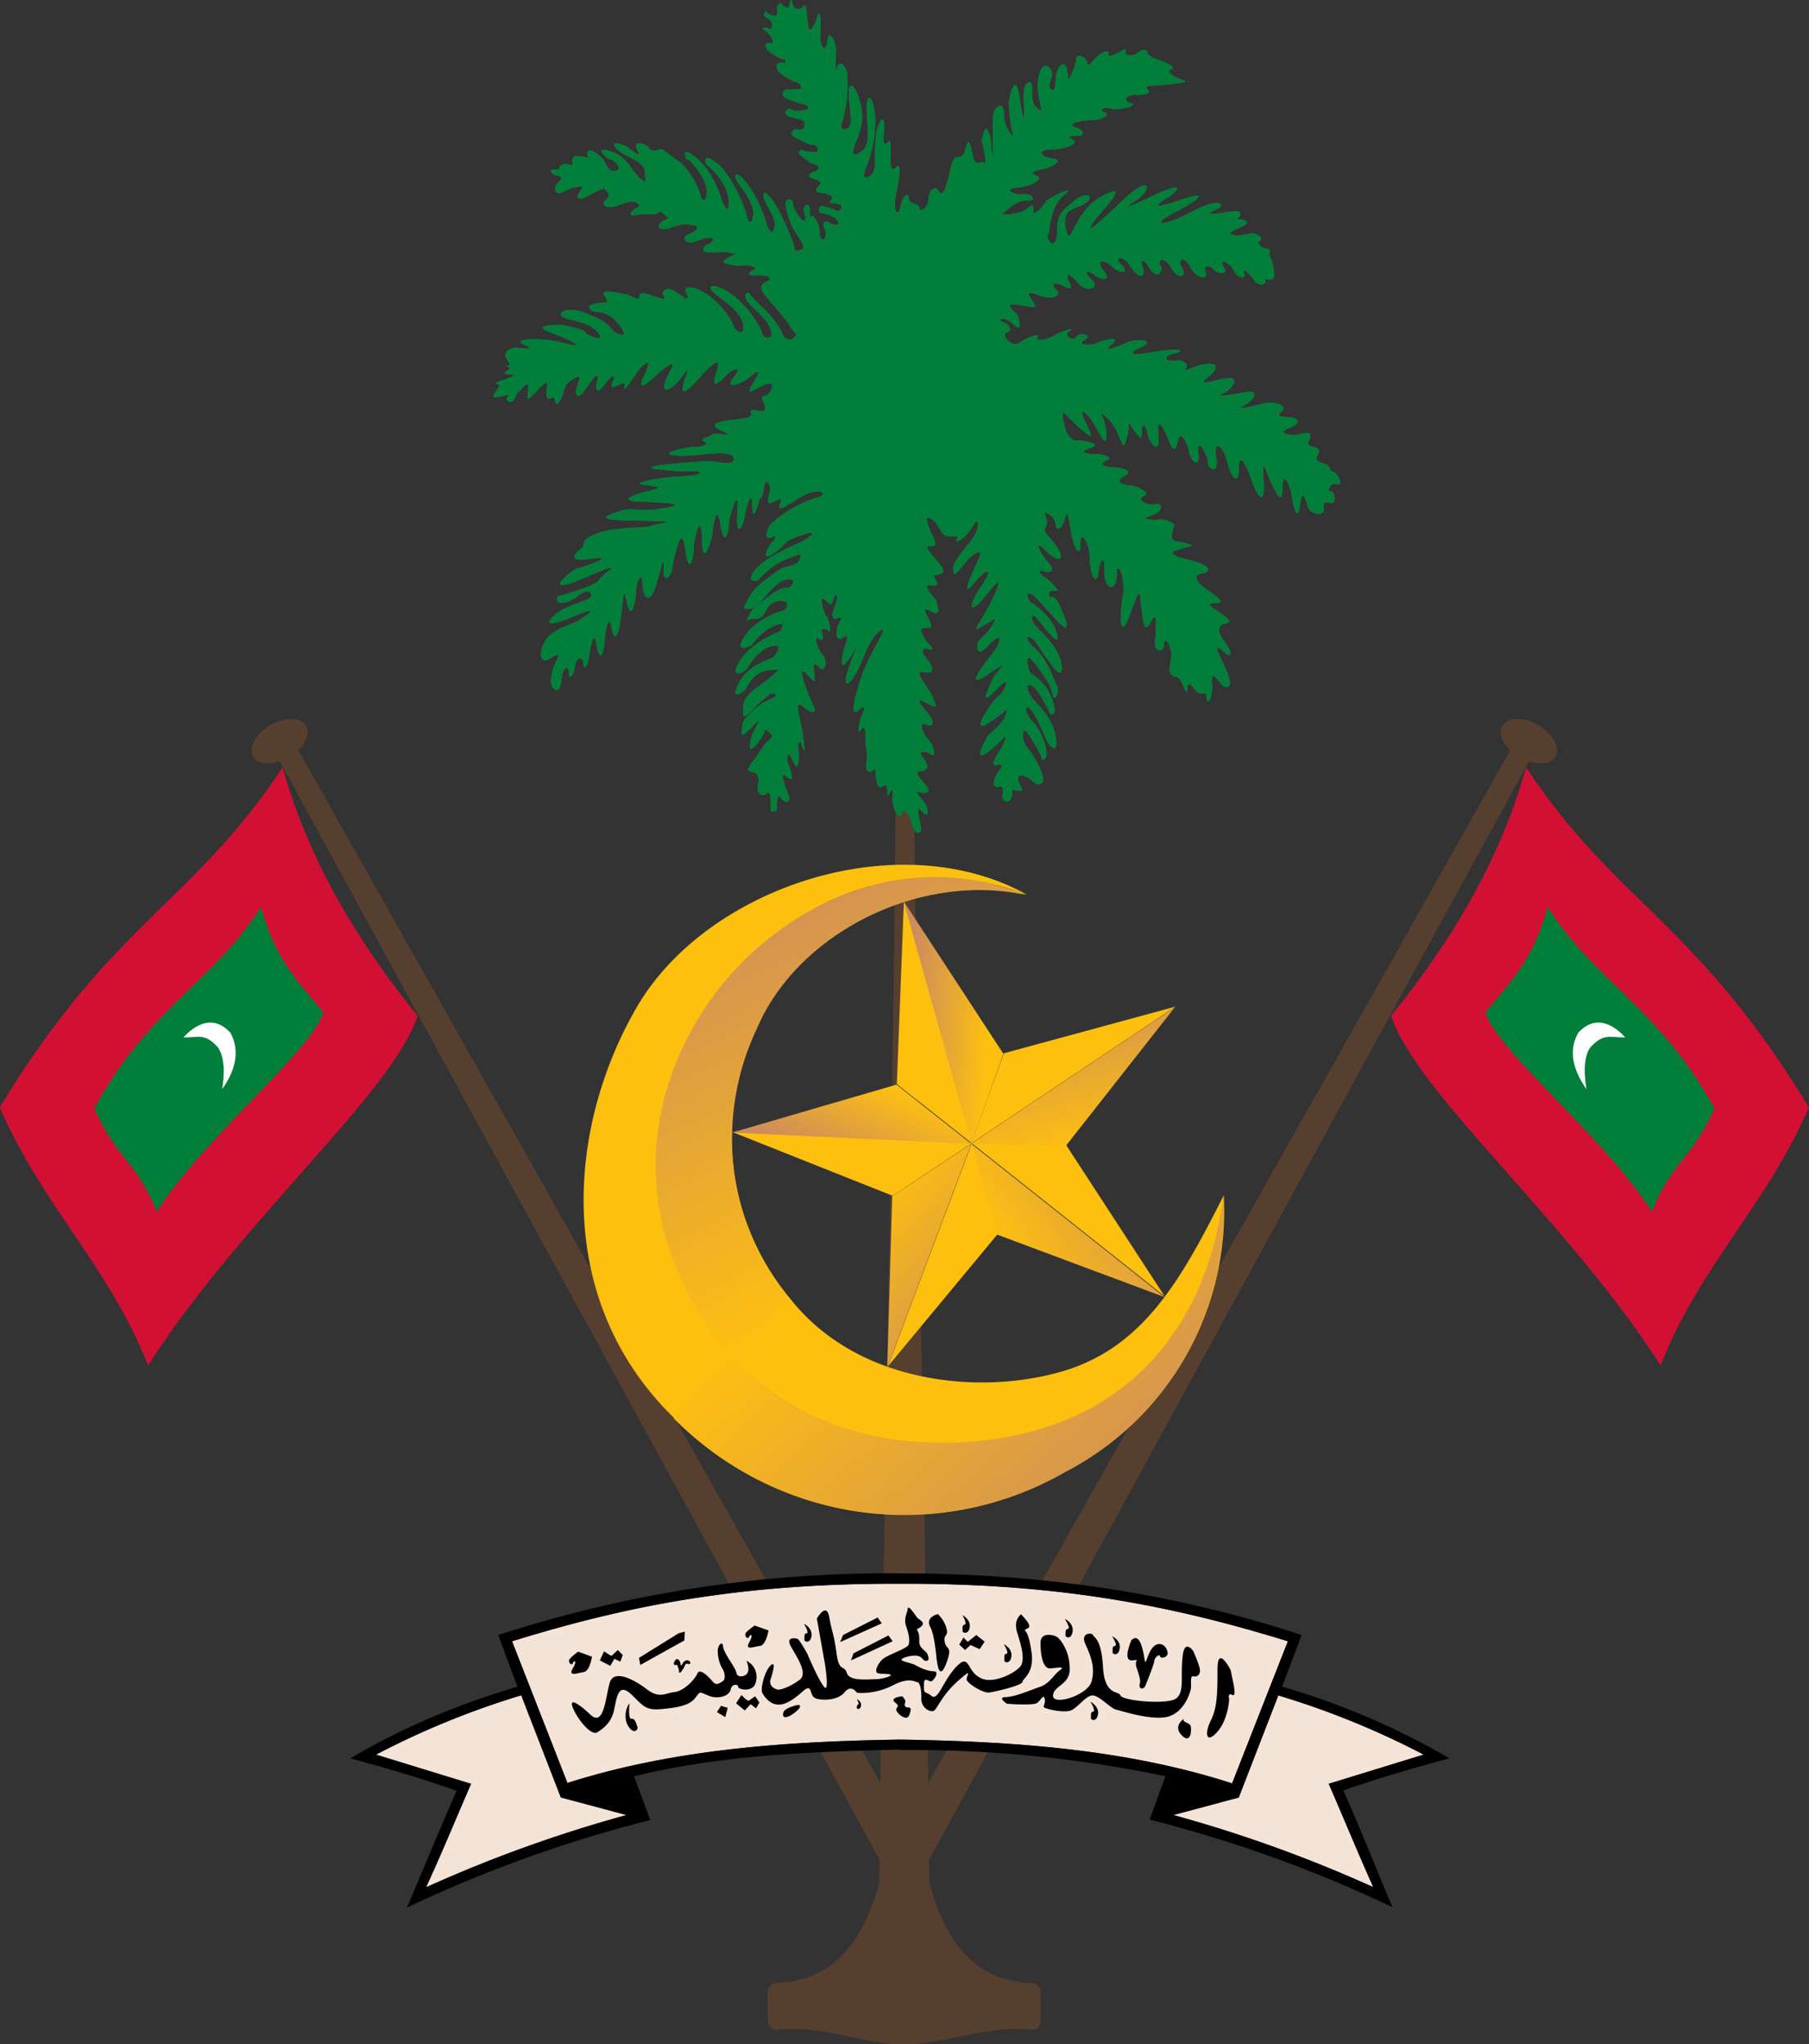 
<svg xmlns="http://www.w3.org/2000/svg" xmlns:xlink="http://www.w3.org/1999/xlink" xml:space="preserve" viewBox="0 0 531 599.7">
  <rect x="0" y="0" width="531" height="599.7" fill="#333333" stroke="none"/>
  <defs>
    <linearGradient id="a" x1="104.3" x2="130.6" y1="737.4" y2="789" gradientTransform="matrix(2.272 0 0 -2.272 20.2 2098)" gradientUnits="userSpaceOnUse" spreadMethod="pad">
      <stop offset="0" stop-color="#cd8c5d"/>
      <stop offset=".8" stop-color="#fec00f"/>
      <stop offset=".8" stop-color="#fec00f"/>
      <stop offset="1" stop-color="#fec00f"/>
    </linearGradient>
    <linearGradient id="b" x1="147.7" x2="110.1" y1="807.9" y2="766.2" gradientTransform="matrix(2.272 0 0 -2.272 20.2 2098)" gradientUnits="userSpaceOnUse" spreadMethod="pad">
      <stop offset="0" stop-color="#cd8c5d"/>
      <stop offset=".8" stop-color="#fec00f"/>
      <stop offset=".8" stop-color="#fec00f"/>
      <stop offset="1" stop-color="#fec00f"/>
    </linearGradient>
    <linearGradient id="c" x1="132.7" x2="115.9" y1="786" y2="771.4" gradientTransform="matrix(2.272 0 0 -2.272 20.2 2098)" gradientUnits="userSpaceOnUse" spreadMethod="pad">
      <stop offset="0" stop-color="#cd8c5d"/>
      <stop offset=".9" stop-color="#fec00f"/>
      <stop offset=".9" stop-color="#fec00f"/>
      <stop offset="1" stop-color="#fec00f"/>
    </linearGradient>
    <linearGradient id="d" x1="149.9" x2="128" y1="768.1" y2="781.8" gradientTransform="matrix(2.272 0 0 -2.272 20.2 2098)" gradientUnits="userSpaceOnUse" spreadMethod="pad">
      <stop offset="0" stop-color="#cd8c5d"/>
      <stop offset=".8" stop-color="#fec00f"/>
      <stop offset=".8" stop-color="#fec00f"/>
      <stop offset="1" stop-color="#fec00f"/>
    </linearGradient>
    <linearGradient id="e" x1="137.2" x2="141.8" y1="750.5" y2="769.1" gradientTransform="matrix(2.272 0 0 -2.272 20.2 2098)" gradientUnits="userSpaceOnUse" spreadMethod="pad">
      <stop offset="0" stop-color="#cd8c5d"/>
      <stop offset=".9" stop-color="#fec00f"/>
      <stop offset=".9" stop-color="#fec00f"/>
      <stop offset="1" stop-color="#fec00f"/>
    </linearGradient>
    <linearGradient id="f" x1="122.1" x2="131.5" y1="753.9" y2="754.5" gradientTransform="matrix(2.272 0 0 -2.272 20.2 2098)" gradientUnits="userSpaceOnUse" spreadMethod="pad">
      <stop offset="0" stop-color="#cd8c5d"/>
      <stop offset=".9" stop-color="#fec00f"/>
      <stop offset=".9" stop-color="#fec00f"/>
      <stop offset="1" stop-color="#fec00f"/>
    </linearGradient>
    <linearGradient id="g" x1="114.8" x2="119.1" y1="769.2" y2="759.1" gradientTransform="matrix(2.272 0 0 -2.272 20.2 2098)" gradientUnits="userSpaceOnUse" spreadMethod="pad">
      <stop offset="0" stop-color="#cd8c5d"/>
      <stop offset=".9" stop-color="#fec00f"/>
      <stop offset=".9" stop-color="#fec00f"/>
      <stop offset="1" stop-color="#fec00f"/>
    </linearGradient>
    <linearGradient xlink:href="#a" id="h" x1="104.3" x2="130.6" y1="737.4" y2="789" gradientTransform="matrix(2.272 0 0 -2.272 20.2 2098)" gradientUnits="userSpaceOnUse" spreadMethod="pad"/>
    <linearGradient xlink:href="#b" id="i" x1="147.7" x2="110.1" y1="807.9" y2="766.2" gradientTransform="matrix(2.272 0 0 -2.272 20.2 2098)" gradientUnits="userSpaceOnUse" spreadMethod="pad"/>
    <linearGradient xlink:href="#c" id="j" x1="132.7" x2="115.9" y1="786" y2="771.4" gradientTransform="matrix(2.272 0 0 -2.272 20.2 2098)" gradientUnits="userSpaceOnUse" spreadMethod="pad"/>
    <linearGradient xlink:href="#d" id="k" x1="149.9" x2="128" y1="768.1" y2="781.8" gradientTransform="matrix(2.272 0 0 -2.272 20.2 2098)" gradientUnits="userSpaceOnUse" spreadMethod="pad"/>
    <linearGradient xlink:href="#e" id="l" x1="137.2" x2="141.8" y1="750.5" y2="769.1" gradientTransform="matrix(2.272 0 0 -2.272 20.2 2098)" gradientUnits="userSpaceOnUse" spreadMethod="pad"/>
    <linearGradient xlink:href="#f" id="m" x1="122.1" x2="131.5" y1="753.9" y2="754.5" gradientTransform="matrix(2.272 0 0 -2.272 20.2 2098)" gradientUnits="userSpaceOnUse" spreadMethod="pad"/>
    <linearGradient xlink:href="#g" id="n" x1="114.8" x2="119.1" y1="769.2" y2="759.1" gradientTransform="matrix(2.272 0 0 -2.272 20.2 2098)" gradientUnits="userSpaceOnUse" spreadMethod="pad"/>
  </defs>
  <path fill="#573f2f" d="M79.274 212.772c-4.156 2.445-6.479 6.723-4.89 9.29 1.467 2.445 6.112 2.445 10.513 0 4.156-2.445 6.479-6.601 4.89-9.168-1.467-2.567-6.112-2.689-10.513-.122zm372.352 0c4.156 2.445 6.479 6.723 4.89 9.29-1.467 2.445-6.112 2.445-10.513 0-4.279-2.445-6.479-6.601-4.89-9.168 1.467-2.567 6.112-2.689 10.513-.122z"/>
  <path fill="#00a650" d="M229.022.925s-1.222.611-.856 2.689c.367 2.078-3.178.489-3.178-.122 0-.733-.978.733-.611 1.222.367.244 1.589.856 2.078 1.711.489.978-.122 2.689-.611 2.078-.611-.489-2.2-.611-1.956 0 .244.367 1.467.611 2.567 2.445 1.1 1.711-.122 1.834-.122 1.834s-1.589-.489-1.589.367c0 .733.244 1.467 1.222 2.078.856.489 2.812 2.078 3.912 2.078.978 0 .611 1.345.611 1.345s-1.956-.856-2.445.489c-.244 1.222.978 2.323.978 2.323s3.301 2.445 4.645 2.567c1.222.244 2.078 1.956 1.222 2.078-.733.122-3.056.244-3.912.122-.733 0-1.711 1.467-.856 2.078.733.733 3.301 1.589 5.501 2.2 2.2.489 1.834 1.345 1.222 1.589-.489.367-3.912.733-4.645 0-.733-.611-2.689.856-.978 1.834 1.834 1.1 5.256.611 5.012 2.689-.244 2.078-1.956 1.222-2.689 1.345-.856.122-1.834 1.345-.489 2.078 1.467.856 4.279 2.445 5.623 2.445 1.467 0 1.834 2.2 1.1 2.2-.856 0-3.79-.244-3.912-.489-.122-.367-2.812 0-.122 1.956 2.567 1.711.978 1.222 3.545 2.078 2.445.856 0 2.323-.489 2.2-.367-.122-2.2 1.222-.489 1.834 1.711.489 3.056 1.222 2.445 1.834-.489.489-2.078 1.956-.244 2.323 1.834.367 4.645.733 3.545 2.2-1.1 1.467.367.611 2.2 1.222 1.834.733.122 2.2-.489 2.078-.611-.122-4.89-2.323-5.256-1.1-.367 1.222.244 1.589.244 1.589s3.056.489 4.401 1.589c1.222.978 1.467 1.956 0 1.956-1.589 0-2.323-1.589-3.178-.733-.978.978.978 2.445.367 4.156-.611 1.834-1.834.733-1.834-1.711s-2.078-4.523-2.078-4.523-.733 1.956-.733-1.222c0-3.056-1.834-1.467-1.834-.489 0 1.1 1.222 2.934.244 3.301-.978.367-3.423-3.667-3.423-5.134 0-1.345-2.078-1.589-2.078 0 0 1.711 1.1 5.501 2.445 7.701 1.222 2.323 3.667 5.134 2.445 5.745-1.222.733-2.323.856-2.323-.367s-4.401-11.613-6.601-14.18c-2.2-2.567-2.445-2.445-2.445-.856 0 1.711 4.156 6.479 3.178 9.168-.856 2.812-1.711 0-1.956 0 0 0-2.078-7.824-5.99-12.836-3.912-5.134-3.912-1.711-2.812-.489.978 1.345 5.134 6.479 4.523 9.779-.489 3.178-1.589 1.711-1.834.122-.244-1.467-3.912-11.369-8.557-15.28-4.645-3.912-3.912-.244-2.934.489 1.1.611 6.112 5.745 6.112 10.268.244 4.523-1.345 1.589-1.711.611-.489-.856-2.2-8.557-7.701-13.08-5.501-4.645-2.689 1.222-2.689.367s5.745 5.379 5.745 9.29c0 3.912-1.711 2.445-1.834 1.589 0-.733-2.445-7.579-6.723-10.513-4.279-2.812-4.034-3.667-5.623-3.178-1.589.611-2.445.244-2.934-.733-.611-.856-5.012-2.445-3.301.733 1.711 3.301-2.567-.611-2.812-.733 0-.122-5.379-2.567-3.667 0 1.834 2.567 8.679 3.912 8.679 7.212 0 3.178 1.222 3.667-1.222 2.078-2.323-1.589-3.667-6.601-9.046-8.19-5.501-1.711 0 2.934-.122 2.323-.122-.733 4.523 2.689 2.078 3.423-2.445.611-2.934-1.711-3.667-2.934-.856-1.222-3.912-3.912-4.767-2.689-.733 1.222.978 1.711-.244 1.711s-4.401-1.222-4.279.978c.122 2.2-.978.978-1.834.978-.733 0-2.078.367-1.956 1.222.122.733-2.445 0-2.445.856s1.222 1.222 2.078 1.345c.733.122 1.467.733 0 1.956-1.467 1.345-.978 3.667.733 3.056s3.178-1.711 4.767-1.711c1.589 0 1.956-.367 1.222.733-.856 1.222-1.834 2.689 0 2.689 1.589 0 6.357-4.034 7.335-2.445 1.1 1.467 1.1 1.834-.244 2.934-1.222 1.1-.122 2.2 1.956 1.956 2.078-.244 5.379-2.445 7.212-1.222 1.834.978.489 1.222-.367 1.711-.978.611-2.2 1.956-.611 1.956s2.934-.489 5.623-.367c2.812.122 1.589-1.589 3.056-.244 1.345 1.222 2.323 1.222.489 2.078-1.834.733-2.445 2.689-.244 2.567 2.2 0 4.523-1.834 7.335-1.345 2.934.367 3.056.611 1.956 1.834-1.222 1.222-3.056.978-3.056 2.323 0 1.222 1.956 1.222 2.689.978.856-.244 3.056-1.222 4.034-1.222 1.1 0 2.2 0 1.222 1.222-.856.978-1.589.367-2.2 1.467-.611 1.1-.611 1.467 1.222 1.589 2.078 0 5.134-.244 5.623 0 .611.244 3.178.244 1.834.733-1.222.489-4.279 2.078-2.567 2.445 1.711.489 3.545.856 5.623.611 2.078-.244 4.034.978 2.812 1.345-1.222.489-2.445 1.589.122 1.589 2.812 0 4.523 0 4.523 1.1 0 .978-1.711.367-2.445 2.078-.856 1.711 5.256 6.846 8.313 11.613 2.934 4.645 2.689 1.222 1.711 2.934-1.1 1.834-3.178 1.222-3.79-.367-.733-1.589-2.078-4.279-6.112-8.068-3.79-3.667-3.667-4.156-4.156-4.156-.489 0-1.467.978.244 2.934 1.589 1.956 5.868 4.89 6.601 8.313.733 3.301-2.445 1.711-2.567.856-.122-.733-2.323-5.868-7.335-10.268-4.89-4.401-9.29-4.645-7.457-2.445 1.834 2.078 8.313 5.379 9.168 9.779.733 4.279-2.445 1.834-2.689.978 0-.733-2.812-6.112-7.579-9.413-4.645-3.178-7.579-2.812-6.357-.611 1.222 2.2-.733 1.467-1.222.978-.367-.367-3.667-2.689-4.645-2.2-.856.611-1.589.733-.733 2.078.733 1.467-1.222.611-3.178 0-1.834-.733-4.034-1.467-4.034.122 0 1.711-2.934-.489-3.667-.611-.856 0-6.846-1.589-6.846-.367s2.445 2.689 0 2.812c-2.445.122-5.256.611-3.912 1.956 1.222 1.467 4.89-.489 8.557 4.645 3.79 5.012-1.467 1.956-1.589 1.956 0 0-1.956-2.812-4.401-3.79-2.445-1.1-5.134-2.445-7.701-2.689-2.567-.244-4.89 1.222-2.445 2.323 2.445.978 7.335 1.222 9.902 4.401 2.567 3.056-3.301.856-3.79-.122-.489-1.1-7.09-2.2-7.09-2.2s-9.779-.122-2.934 2.323 10.391 4.89 4.034 3.056c-6.357-1.711-16.381-1.467-11.858.489 4.523 1.956-1.834.733-2.934.856-.978.122-4.034 1.1-1.956 3.79 2.078 2.812-2.812.489-.244 1.589 2.689.978-3.301 2.2.978 2.445 4.279.244-6.479 2.445-3.79 2.812 2.567.244-4.401 4.767.733 3.667 5.256-1.222.489.367 2.445 1.345 1.956 1.1 2.2-2.567 2.934-2.689.733-.122 2.934-4.156 2.934-1.222 0 3.056-1.222 4.89 2.689.733 3.912-4.279 2.934-1.345 2.689 0-.244 1.467 0 3.056 1.467 2.2 1.467-.978.611 3.178 2.2 1.222 1.589-2.2 1.222-4.89 3.178-6.112 1.834-1.222 3.667-2.445 2.445.489-1.222 3.056-.611 5.868 2.2 1.711 2.934-4.156 4.034-5.012 3.423-2.567-.733 2.445-.244 4.645 1.834 1.711 2.078-3.056 3.912-3.79 2.689-1.222-1.222 2.689.856 1.222 1.956.856 1.222-.611 1.834-.733 1.467.978-.367 1.711 3.301-4.156 4.279-5.379 1.1-1.222 4.523-4.523 1.589 1.589-3.056 6.112 2.2 1.222 2.2 1.222s8.557-8.068 5.379-2.445c-3.178 5.868-1.589 6.357.856 4.523s5.623-7.824 3.79-3.056c-1.834 4.89-1.222 5.868 1.834 2.812 3.056-3.178 9.413-10.88 7.09-3.912-2.445 6.846 2.567 1.345 3.301.489.856-.856 4.89-2.934 1.711 1.1-3.056 4.034 2.689 1.467 3.79.611 1.222-.978 5.379-4.645 2.445.244-3.056 4.89-1.222 3.301 2.2 1.589 3.178-1.711 3.667 0 2.078 2.078s-3.056-.489-1.589 3.178-1.956 1.589-3.423 1.956c-1.467.244 1.222 1.589-1.956 2.323-3.301.611-12.958.856-7.335 3.545 5.379 2.445-1.467.489-2.323 1.222-.733.856-4.401 1.222-2.323 2.2 2.078.978-2.445 1.589-3.301 1.467-.856-.122-11.002 1.834-5.623 2.445 5.501.733 16.625-2.2 17.359.733.856 2.812-5.256.978-6.968.978-1.711 0-24.449 1.467-14.669 2.445 9.535 1.1 10.635 0 11.613.856 1.1.856-4.89 1.222-6.723 1.222s-14.914 1.834-9.535 2.445c5.379.489 4.89.978 1.222 1.834-3.423.733-9.413 2.812-2.689 3.056 6.846.244 15.403.611 7.212 1.956-8.19 1.467-8.557-.611-13.202.978s-7.212 2.567 7.09 2.689c14.18.122 1.956 1.1 2.323 1.589.367.489-10.635.122-15.892 2.2-5.379 2.078-2.812 3.056-4.401 4.279-1.467 1.222-5.134 4.279 3.056 3.056s-3.178 2.812-4.156 2.812c-1.1 0-12.224 8.924 1.956 2.812 14.058-6.112 5.256-1.222 4.279.611-.856 1.834-12.224 4.89-12.224 4.89s-.978 2.445 2.323 1.711c3.301-.733 5.745-4.523 7.335-2.812 1.834 1.711-3.178 2.567-7.09 4.401-3.912 1.834-9.657 7.335 1.711 2.689 11.369-4.767 1.834 1.222.856 1.589-.856.611-6.723 1.834-8.801 5.623-2.078 3.79-1.222 6.846 1.589 4.89 2.689-1.711 2.934-1.222 1.711.978-1.345 2.445-1.956 6.601-1.1 7.457.978.978 2.2 2.2 2.689-2.445.611-4.401 2.2-3.667 2.2-1.589s1.345.733 1.711-2.2c.489-3.056 2.445-2.445 2.445-.978 0 1.589.978 2.934 1.834-2.445.733-5.379 1.589-5.623 1.956-3.301.244 2.445 1.834 6.846 2.445-.367.611-7.09 1.711-6.723 2.078-4.034.367 2.812 1.711 4.401 2.567-1.956.978-6.357.733-11.491 1.956-5.379 1.345 6.112 2.689-1.222 2.689-3.667 0-2.689 1.834-5.745 1.834-2.2 0 3.667 1.956 7.335 4.034.611 2.078-6.846 2.2-9.168 2.2-4.523 0 4.767 2.2 1.589 2.445 0 .244-1.711 2.689-14.914 3.912-5.99 1.222 9.046 2.567 1.467 2.445-.611 0-2.078 2.445-11.491 2.445-2.078.244 9.413 3.178-1.222 3.056-1.834-.122-.489 1.222-10.391 2.445-2.445 1.345 8.19 2.689-.367 2.445-1.222 0-.978 3.178-11.735 2.445-2.445-.489 9.29 2.2 2.2 2.2.978s2.078-9.168 2.2-2.934c.122 6.234 2.2-2.689 2.2-2.445 0 .489.856 0 1.222-3.178.611-3.178 1.834-.733 1.834.611 0 1.467-2.078 5.379 1.222 3.667 3.423-1.956 1.345.244 1.467 1.711.122 1.467 6.112-3.667 9.413-4.401 3.301-.856 5.256.611.733 1.834a34.228 34.228 0 0 0-12.836 7.701c-1.1 1.711-1.834 4.523.244 3.667 2.078-.978 1.222.733.367 1.345-.856.733-4.034 6.479.611 3.178 4.767-3.301 1.222-2.689 7.824-5.134 6.723-2.323 1.589 1.345-.489 2.2-2.078.978-9.779 4.156-12.836 7.824-3.178 3.79.244 3.423.611 3.178.367-.244 3.667-4.279 8.19-6.112s4.767-1.956 4.034.122c-.611 2.078-4.156 1.467-6.479 3.301-2.445 1.834-6.357 4.156-8.313 7.824-1.956 3.667-2.078 3.056.367 3.178 2.445.122 6.723-8.068 10.635-8.557 3.912-.489 1.1 2.445.611 2.445-.611 0-2.445 0-5.012 1.956-2.445 1.956-5.501 3.545-6.601 6.234-1.222 2.812-1.345.856 2.078.856 3.301 0 2.2-4.401 6.357-5.134 4.156-.611 2.689 2.445 1.589 2.812-1.222.244-8.068 2.445-11.369 7.701-3.301 5.134 2.078 2.445 2.078 2.445s2.445-3.912 6.723-5.745c4.523-1.834 1.467 1.467 1.834 1.589.489 0-7.701 2.445-11.735 8.435-4.034 6.112 1.589 3.545 1.956 2.445.489-.978 3.423-5.623 7.09-6.479 3.667-.978 1.589 2.2.611 3.178-.856.856-7.335 1.956-10.268 7.824-2.812 5.868 2.078 1.711 2.078 1.711s1.834-5.012 6.479-5.623c4.767-.733 3.178 0 .489 2.323-2.812 2.323-7.457 4.89-7.579 7.824-.122 2.812-.733 4.645 1.956 2.078 2.567-2.689 5.99-5.501 5.99-5.501s3.667.244 0 1.711-8.19 5.868-8.19 7.335c0 1.345-1.711 5.379 2.323 1.222 4.034-4.401 1.834-.856.856.978-.856 1.834-2.445 8.19 1.467 2.934 3.912-5.134.489-4.89 2.567-3.178 2.078 1.711 1.467 1.467.856 2.445-.733.856-.856.367-3.056 3.667-2.2 3.545-4.89 5.623-2.2 5.99 2.812.367 1.467 3.667 1.589 5.012.122 1.467 1.467 2.445 2.689 1.222 1.345-1.222 1.1 3.301 1.1 4.523 0 1.345 1.834.856 1.834.122 0-.611-.244-5.134 1.222-3.301 1.345 1.834 2.689 1.222 2.323-.244-.489-1.589-3.423-8.557-.611-5.868 2.934 2.445.611-3.301.244-4.156-.244-.733-.244-4.89 1.589-.489 1.834 4.523 1.834-2.689 1.467-3.667-.367-.856.367-3.667 1.222-.611.978 3.178.611-.733-.122-5.134-.856-4.279-2.2-8.801.244-6.723 2.323 2.078 4.645 2.689 2.934-.611-1.711-3.423-4.89-12.102-1.956-9.046s2.689 3.056 2.445.244c-.367-2.689-.489-3.912 1.467-1.956s2.2-2.445 1.1-3.545c-1.222-.978-3.178-6.112-1.222-4.89 1.711 1.222 1.1-1.1.856-2.078-.367-1.1 1.222-.978 2.078-.122.733.733 0-3.79-.733-4.401-.733-.489-2.567-6.846-.367-4.767s1.956 1.1 2.567-.611c.733-1.711 1.345-1.1.733 1.222-.733 2.078-2.2 5.623.244 4.767 2.445-.978.367 1.345 0 2.689-.122 1.222-.611 4.523 1.711 2.934 2.323-1.711.611 2.2.367 3.056-.244.978-2.2 8.557 1.589 2.934 3.667-5.745 2.689-4.89 1.345-1.467-1.222 3.423-2.934 7.579-2.445 8.679.489 1.222 2.812-1.467 5.501-8.313 2.689-6.723 6.357-8.557 5.256-6.234-1.222 2.445-4.523 8.068-5.868 11.98-1.467 3.912-4.401 13.447-1.222 10.757 3.178-2.812.978 1.345.611 2.445-.244.978-1.222 5.256.122 3.178 1.467-1.834 1.467 1.589 1.345 3.79 0 2.323.856 2.812.244 6.112-.489 3.178 1.711 2.812 2.2 1.711.611-.978.489 2.323.733 3.178.244.978.489 2.934 1.956 1.834 1.345-1.1 1.345 1.467 1.345 2.567 0 1.222 1.834-4.156 1.467.244-.367 4.523 2.445 7.457 2.689 5.379 0-2.078 2.2-.367 2.812 2.689.611 2.934 2.812 3.667 2.812 1.711s-2.2-7.946.244-5.256c2.323 2.567 1.589-.611 1.345-1.589-.244-1.1-4.523-4.89-2.2-4.034 2.445.856 3.301-.367 2.445-1.589-.978-1.222-4.401-4.401-2.078-4.523 2.445-.122 2.689-1.589.856-3.912-1.834-2.445.978-1.956 2.445-.978 1.467 1.1.856-2.2-.611-3.912-1.589-1.711-3.667-5.99-.978-4.89 2.812.978 1.956-.978 1.589-1.834-.367-.978-6.357-6.968-1.956-4.767 4.401 2.323 3.301 1.345 2.445-1.222-.978-2.689-6.357-8.435-2.812-7.579 3.545.733 2.689-1.589 1.589-3.056-1.222-1.345-3.301-4.401-.122-3.667 3.056.611-1.222-2.445-1.1-2.934.122-.489-2.445-3.423.122-3.301 2.567.122 1.956-.611.978-2.689-1.1-2.078-1.956-3.79.978-2.078 3.056 1.711 1.589-2.078 1.1-3.423-.611-1.222-4.523-4.645-1.222-4.279 3.301.367.856-1.834.733-2.689 0-.733 3.79 0 2.445-2.445-1.467-2.445-6.479-6.846-3.423-6.357 2.934.489.244-3.301-.122-4.523-.367-1.345-2.078-4.523 0-3.667 2.323.978 3.178 5.012 4.89 5.256 1.711.367 3.79-.489 3.056.733-.856 1.222.733.978 2.567-.978s3.301-5.379 3.545-3.667c.244 1.834-1.1 3.912-1.834 5.012-.733 1.1-5.379 6.112-5.379 8.19 0 2.078 0 2.934 2.934-.856 2.934-3.79 6.357-5.379 4.401-1.467s-5.501 11.98-1.222 6.723c4.401-5.134 5.623-4.034 1.956 1.222-3.667 5.256-3.301 7.946 0 4.156 3.178-3.667 7.579-9.657 3.667-1.222-3.912 8.313-7.335 11.002-3.056 8.435 4.279-2.445 4.034-2.812 2.812-.244-1.222 2.445-4.401 4.645-4.401 5.256 0 .733-.733 4.89 3.178.733s3.667-1.467 2.445.611-11.246 13.691-2.689 7.946 1.589.244 1.589 1.1c0 .733-5.134 9.535.733 3.545 5.868-6.112 2.078 1.345.978 1.589-.978.367-8.801 11.246-3.545 8.313 5.379-3.056 6.723-6.112 5.623-2.934-.978 3.301-4.523 5.379-5.134 6.234-.733.978-4.645 7.946-.489 5.134 4.156-2.934 6.601-6.846 5.256-3.423-1.222 3.423-5.256 7.457-2.2 6.968 2.934-.611.244 1.834-.367 3.178-.733 1.467-1.1 3.912.733 3.178 1.834-.733 1.222 1.956 1.222 3.178s2.2 1.956 2.689-.244c.489-2.323-.611-2.2 1.956-1.711 2.567.367-.367-1.834-.122-3.667.244-1.589 2.567-.489 3.545.244.856.733 2.567 2.567 3.667.856.978-1.589-2.445-7.579-4.279-9.779-2.078-2.2-1.834-6.723-.367-4.89 1.589 1.834 4.034 6.479 4.401 7.701.244 1.222 1.956 0 1.222-2.934a17.114 17.114 0 0 0-3.667-7.579c-1.834-1.467-3.301-5.501-1.222-4.156 2.078 1.467 5.134 9.535 5.134 9.535s3.301 5.379 2.689-.733c-.733-6.112-6.357-10.88-6.968-11.735-.611-.978-2.567-4.034-.611-3.912 1.956 0 5.99 8.557 5.99 8.557s2.445.856.367-4.523c-1.956-5.379-5.99-6.968-6.479-7.824-.489-.978-1.589-6.234.856-3.301 2.445 3.056 5.379 6.846 5.868 9.779.489 2.812 2.2-.611 1.222-2.445-.856-1.834-2.812-7.701-6.357-10.88-3.667-3.056-2.078-4.523-.367-2.567 1.834 1.956 8.557 13.936 8.19 7.946-.489-5.99-6.723-10.757-7.824-12.224-1.222-1.222-1.467-4.401.611-1.956s7.212 9.413 5.745 4.156c-1.467-5.256-7.824-9.046-7.824-9.046s-2.2-3.423.367-2.323c2.567 1.222 12.958 15.892 9.779 6.968-3.178-9.046-4.034-4.645-4.523-6.601-.611-1.956 2.689-1.222 2.689-1.222s-1.834-2.689-4.034-4.034c-2.2-1.467-1.711-2.445-.122-1.834 1.589.611 3.545 0 1.222-2.445-2.445-2.689-4.523-7.335-1.1-3.912 3.423 3.667 6.112 3.667 4.034 0s-5.012-4.767-3.667-6.723c1.222-1.956-1.956-5.256.856-3.667 2.689 1.222 1.467 5.256 3.301 4.034 1.834-1.222 1.711-8.19 2.934-.489s3.056 9.29 3.056 4.89c0-4.279 2.812.367 2.812 5.012s1.956 7.701 2.445 3.667c.489-4.034 1.956-5.623 1.834 0-.122 5.623 3.667 5.501 3.545.611-.122-4.89 2.812.856 1.834 6.357-1.1 5.623-.978 14.18 2.323 4.645s2.567-3.912 3.178-.733c.489 3.301.611 7.701 2.812 3.423s1.222 4.156 1.1 6.601c-.122 2.323 2.689 2.934 2.689 0 0-2.812 2.812 1.222 1.956 5.012-.856 3.912 0 4.401 1.711 4.767 1.711.244 2.934 6.479 3.056 3.667.244-2.934 1.222-1.222 2.689.489 1.467 1.711 2.934-.856 3.056 1.956.122 2.689 1.956 0 1.589-4.523-.367-4.523 2.2.367 3.423 1.1 1.222.733 3.545.611-.489-7.335-4.034-8.19 1.222-1.222 2.2-1.834s-1.467-3.912-2.445-5.256c-.856-1.467-.978-3.667 1.222-3.912 2.2-.489.978-1.467-2.567-3.79-3.545-2.445-2.078-2.078.244-2.323 2.445 0-.611-2.078-2.812-3.667-2.323-1.467-5.256-4.279-1.834-4.89 3.301-.611 2.2-2.445-2.445-3.667-4.89-1.222-8.435-2.2-4.279-3.423 4.156-1.222 4.89-.978 2.445-1.711-2.445-.856-4.767 0-4.523-2.445.244-2.689 1.834-3.056-.978-4.156-2.934-.978-1.589 0-5.501-.489s2.445-.978 3.178-3.056c.856-2.078-1.711-1.222-2.934-1.345-1.222-.122-4.401-1.345-1.956-2.445 2.445-.978-2.567-3.178-4.401-3.178s-4.401-1.1-1.222-2.812c3.178-1.589-1.711-2.445-3.545-2.445s-4.645-.856-1.834-1.956c2.934-.978-2.2-2.078-3.178-1.956-1.1.122-6.112-.367-1.711-1.711 4.401-1.222-2.078-2.445-3.79-2.2-1.711.244-3.178-2.812-3.178-2.812s-2.2-7.212 0-4.89c1.956 2.078 9.046 9.046 6.968 4.89-2.078-4.156-3.423-7.335-.856-4.89 2.689 2.2 5.745 11.369 5.745 6.112 0-5.379-3.667-8.557.489-4.89 4.034 3.667 4.034 11.002 5.379 6.112 1.467-4.89-.244-6.234 2.445-2.445 2.812 3.667 1.711 1.222 2.2-.856.367-1.956 1.222-.489 1.711 1.956.489 2.445 3.667 6.234 3.056.122s1.467-2.2 2.445 0c.856 2.2 2.323 6.601 3.178 1.956.856-4.523 3.178 1.1 3.545 3.301.367 2.2 3.178 4.89 2.567-.122-.611-5.134 2.812.489 2.812 2.689s3.301 3.912 2.445-1.345c-.978-5.379 2.078-3.667 3.178 1.222 1.222 4.767 3.423 7.335 3.423 2.078 0-5.134 2.2-1.222 3.301 2.078.978 3.301 4.401 10.88 4.034 2.323-.367-8.557.244-4.523 1.834-1.1s3.667 8.068 3.667 2.445 2.323-.856 2.689 1.956c.367 2.934 1.834 8.557 2.445 2.934.733-5.745 1.711-1.1 2.445.856.856 1.956 4.523 2.445 4.523.733s-.489-2.689 1.834-2.2c2.445.611.978-4.034.244-3.301-.733.611-.856-2.812 1.711-2.2 2.567.489-.122-3.667-1.222-3.667-.978 0 0-1.589-2.812-2.445-2.934-.733-1.589-2.2-1.222-2.934.122-.733.244-1.467-1.956-1.956-2.2-.489-.733-1.834-.489-2.689.244-.978-.367-1.711-2.934-.978-2.445.856-7.335-.244-3.423-1.711 3.667-1.345 3.178-3.056.489-3.178-2.689-.244-4.401 0-2.567-1.711 1.834-1.834-1.834-2.934-4.767-2.445-2.812.611-9.779 2.445-6.234.611 3.545-1.956 3.912-4.279 1.222-3.912-2.812.367-10.88 1.956-7.579.489 3.178-1.467 4.89-4.89 1.711-4.523-3.301.367-9.535 2.567-6.357 0 3.301-2.445 3.667-4.401.367-4.156-3.301 0-7.701 2.934-6.601 1.467 1.222-1.345-.733-2.934-2.934-2.445-2.2.489-4.767-.978-.122-2.2 4.523-1.222-1.589-1.222-6.112-.367-4.645.856-9.168 1.222-4.156-1.222 5.134-2.323-.733-2.689-3.667-1.589-2.812 1.222-7.701 3.301-4.645.611 3.178-2.812-2.812-1.1-4.523-.367-1.711.856-6.112.489-3.423-.978 2.567-1.467-1.589-2.445-2.567-.733-1.1 1.467-3.912-.856-1.834-1.834 2.078-1.1-2.2-.122-4.401 1.222-2.323 1.467-5.868 1.956-5.012.611.856-1.467-3.545.244-5.501 1.711-1.956 1.589-5.501-2.689-3.545-3.178 1.956-.489.856-2.2-1.222-3.056-2.078-.733.489-2.078 3.301.856 2.934 2.812 1.345-2.812.733-3.301-.733-.489-4.034-3.423.611-2.567 4.767.733 5.745 1.345 4.156-1.1-1.589-2.445-1.956-3.056 1.834-1.711 3.79 1.467 6.968.244 5.134-1.589-1.834-1.711-.733-2.445 1.711-1.345 2.323 1.222 3.178 1.222 2.078-.978-1.222-2.2-.367-3.178 2.445.122 2.812 3.423 6.723 1.589 4.156-.733-2.567-2.445-1.589-3.301 1.1-1.222 2.567 1.834 4.523.856 2.445-1.345-2.078-2.323-1.1-4.401 2.445-1.345 3.301 2.934 4.89 1.222 2.689-.611-2.445-1.956.244-3.423 2.934.856s4.279 2.078 3.423.122c-.978-1.956-.122-3.545 1.956.122s4.401.733 3.178-.733 1.1-3.178 3.178.611 4.89 2.567 3.178 0c-1.711-2.812.856-3.545 2.567 0 1.711 3.301 5.256 3.545 4.279 1.1-.856-2.445 1.834-1.589 2.445-.611.489 1.1 4.767 1.956 2.934-.733s1.711-1.589 2.812.856c1.222 2.445 3.79 3.056 3.178.978s1.956.611 3.056 2.2c.978 1.589 3.667 1.222 3.178 0-.367-1.222 3.545 1.467 2.445-3.423-.978-4.89-1.834-3.667-1.222-4.89.611-1.1-1.222-1.1-1.834-1.222-.611-.367-2.2-1.589-.978-2.2 1.345-.611-1.222-2.689-3.423-1.956-2.323.733-8.557.611-3.178-1.589 5.501-2.2 1.222-2.689.244-2.689s3.667-3.423-3.667-2.078c-7.579 1.222-4.523-.122-2.323-1.1 2.2-.856.978-3.667-7.701.978-8.557 4.523-12.347 4.034-5.379.367 7.09-3.667 11.735-7.212 1.467-3.667-10.268 3.545-4.523-.244-2.934-.978 1.467-.856 6.601-5.501-3.667-.856-10.024 4.767-9.779 4.401-5.379 1.467 4.279-3.056 3.912-7.579-4.279.244s-10.88 9.902-9.046 6.968c1.834-3.056 12.224-12.958 3.178-8.313-9.168 4.767-9.29 16.503-10.88 9.779-1.589-6.846 3.912-5.623 6.234-7.946 2.445-2.323-1.345-2.812-4.156 0-2.689 2.689-4.645 2.934-4.645 8.924s-3.545 2.078-2.689.856c.733-1.222.244-7.946 4.645-11.735 4.401-3.667-4.89 1.1-5.256 1.834-.244.856-4.034 5.256-3.667 2.445.122-2.689-1.222-.489-3.178.489-2.078.856-6.968 1.345-5.501.244 1.467-1.222 4.034-3.667 6.846-3.423 2.934.244 1.711-2.2-.978-1.834-2.689.367-6.234-1.589-2.2-1.956 4.034-.367 8.313-2.445 6.112-3.423-2.2-.856-1.589-1.345 1.222-1.956 2.934-.489 6.968-2.812 3.301-3.178-3.667-.367-4.645-2.689-.489-2.689s8.557-1.834 6.479-2.812c-2.078-1.1-.733-1.222 1.467-1.222 2.2.122 1.834-1.711-.733-2.445-2.689-.733.733-2.078 4.279-2.078s6.112-1.711 4.401-2.2c-1.711-.489-.978-1.956 1.711-1.222 2.689.611 8.313-.978 5.868-1.589-2.445-.489-1.589-2.445 1.222-2.445 2.689 0 4.89-.244 3.667-1.589-1.1-1.222.611-.978 3.301-1.222 2.812-.244 9.779-.733 7.212-1.467-2.567-.733-5.501-2.689-3.545-3.178 1.956-.367-1.834-2.2-3.545-2.689-1.711-.489-3.667-1.589-3.545-2.445.244-.733-1.589-.733-2.934.367-1.222.978-3.545.856-3.423-.244.122-1.222 0-1.1-1.834 0-1.834.978-3.667 1.589-3.178.244.367-1.222-2.323 0-3.301.978-1.1 1.1-2.934 3.667-2.934 1.956 0-1.467-3.056-3.301-3.178-1.222-.122 2.078-2.445 7.09-2.445 5.501 0-1.711-.733-5.623-2.445-3.178-1.956 2.445-.489 7.335-2.2 6.723-1.711-.489-.244-2.812 0-4.645 0-1.834-2.689-4.523-3.912.611-1.222 5.256 1.956 11.369.122 9.902-1.834-1.345-2.2-2.812-2.078-6.112.122-3.423-2.2-1.956-2.445.856-.244 2.689.611 10.757-.367 6.601-1.1-4.156-1.222-12.224-3.301-6.846-2.078 5.256 1.589 15.28 0 12.836s-2.2-3.667-2.2-6.479c0-2.934-2.2-2.445-2.934 0-.611 2.445 0 14.302-.489 12.224-.489-2.078 0-4.645-1.222-6.968-1.1-2.445-1.956 4.156-1.956 2.934s2.078 7.824.856 6.601-2.689 2.323-3.667-3.667c-1.222-5.745-1.589.367-2.689 1.467-1.222 1.222-2.445-1.467-3.667 4.401s-2.2 7.824-3.545 5.868c-1.222-1.956-2.812.489-2.812 2.689s-2.445 3.912-2.689 2.445c-.244-1.711-2.934-.856-3.056-2.812-.122-1.956-1.711-1.1-2.445 2.323-.611 3.423-2.445 1.834-1.345-3.667 1.222-5.501 1.589-9.535 0-7.824-1.589 1.711-1.711-1.222-1.589-3.301.122-1.956.122-5.012-.489-4.279-.733.856-2.078 1.834-1.467-2.445s-.733-5.745-1.956-1.1c-1.222 4.767.122 11.613-1.467 13.08-1.589 1.467-3.056 1.711-2.078-1.222 1.1-2.812 3.178-8.435 2.934-14.791-.367-6.357-2.078-8.19-2.445-4.034-.244 4.156 1.467 11.002-1.222 13.202-2.812 2.078-3.178 1.222-2.445-1.222.611-2.445 2.934-5.379 2.078-11.246-.978-5.868-3.667-8.801-3.667-4.645-.122 4.156 1.711 9.779-.489 10.635-2.078.856-2.078-.489-1.222-2.812a40.34 40.34 0 0 0 1.222-12.958c-.367-3.423-2.812-4.401-3.056-1.711-.244 2.812-.489-2.934-.244-5.134.244-2.2-2.078-7.09-2.445-3.423-.244 3.667-2.078 2.812-2.078-.122 0-3.056.122-10.391-.978-6.479-1.222 3.79-2.445 4.523-2.689 2.445-.367-1.834-.367-6.846-1.345-5.623-1.1 1.222-2.812.978-3.178-.611-.367-1.711-.611-1.589-.978.244-.489 1.834-2.445-.489-2.689-.611z"/>
  <path fill="#496e6e" d="M76.585 266.07c4.523 16.136 11.002 21.881 18.336 30.927-3.667 11.613-34.839 36.428-48.897 58.432-6.112-15.036-11.858-15.403-18.336-30.316 16.258-29.705 35.206-37.284 48.897-59.043zm377.731 0c-4.523 16.136-11.002 21.881-18.336 30.927 3.667 11.613 34.839 36.428 48.897 58.432 5.99-15.036 11.858-15.403 18.336-30.316-16.258-29.705-35.328-37.284-48.897-59.043z"/>
  <path fill="#fff" d="M53.848 304.332c3.301-3.667 8.679-6.968 13.813-1.345 3.301 6.112.611 12.224-2.445 16.503.489-3.056 1.1-8.801-1.222-12.224-3.79-4.156-5.134-2.934-10.146-2.934zm423.205 0c-3.301-3.667-8.679-6.968-13.813-1.345-3.423 6.112-.611 12.224 2.445 16.503-.489-3.056-1.222-8.801 1.1-12.224 3.912-4.156 5.256-2.934 10.268-2.934z"/>
  <path fill="#573f2f" d="m87.587 220.107 177.864 315.387v23.348l-183.364-335.557c1.834-.733 3.667-1.834 5.501-3.423zm355.727 0L265.45 535.493v23.348l183.364-335.557c-1.956-.733-3.667-1.834-5.501-3.423z"/>
  <path fill="#573f2f" d="M79.274 212.772c-4.156 2.445-6.479 6.723-4.89 9.29 1.467 2.445 6.112 2.445 10.513 0 4.156-2.445 6.479-6.601 4.89-9.168-1.467-2.567-6.112-2.689-10.513-.122zm372.352 0c4.156 2.445 6.479 6.723 4.89 9.29-1.467 2.445-6.112 2.445-10.513 0-4.279-2.445-6.479-6.601-4.89-9.168 1.467-2.567 6.112-2.689 10.513-.122zm-188.743 24.204c-.856 109.285-3.79 205.979-4.767 315.265-4.645 17.236-13.324 28.483-29.094 29.338-2.567 0-3.912 1.222-3.667 3.667v6.112c0 3.056.856 4.401 3.178 4.034 12.713-1.345 24.204 4.034 36.917 4.401 12.591-.367 24.204-5.745 36.917-4.401 2.323.367 3.301-.978 3.056-3.912v-6.357c.367-2.323-.978-3.423-3.667-3.423-15.769-.978-24.326-12.224-28.972-29.461-.978-109.285-3.667-205.979-4.401-315.265h-5.501z"/>
  <path fill="#007e3a" d="M229.022.925s-1.222.611-.856 2.689c.367 2.078-3.178.489-3.178-.122 0-.733-.978.733-.611 1.222.367.244 1.589.856 2.078 1.711.489.978-.122 2.689-.611 2.078-.611-.489-2.2-.611-1.956 0 .244.367 1.467.611 2.567 2.445 1.1 1.711-.122 1.834-.122 1.834s-1.589-.489-1.589.367c0 .733.244 1.467 1.222 2.078.856.489 2.812 2.078 3.912 2.078.978 0 .611 1.345.611 1.345s-1.956-.856-2.445.489c-.244 1.222.978 2.323.978 2.323s3.301 2.445 4.645 2.567c1.222.244 2.078 1.956 1.222 2.078-.733.122-3.056.244-3.912.122-.733 0-1.711 1.467-.856 2.078.733.733 3.301 1.589 5.501 2.2 2.2.489 1.834 1.345 1.222 1.589-.489.367-3.912.733-4.645 0-.733-.611-2.689.856-.978 1.834 1.834 1.1 5.256.611 5.012 2.689-.244 2.078-1.956 1.222-2.689 1.345-.856.122-1.834 1.345-.489 2.078 1.467.856 4.279 2.445 5.623 2.445 1.467 0 1.834 2.2 1.1 2.2-.856 0-3.79-.244-3.912-.489-.122-.367-2.812 0-.122 1.956 2.567 1.711.978 1.222 3.545 2.078 2.445.856 0 2.323-.489 2.2-.367-.122-2.2 1.222-.489 1.834 1.711.489 3.056 1.222 2.445 1.834-.489.489-2.078 1.956-.244 2.323 1.834.367 4.645.733 3.545 2.2-1.1 1.467.367.611 2.2 1.222 1.834.733.122 2.2-.489 2.078-.611-.122-4.89-2.323-5.256-1.1-.367 1.222.244 1.589.244 1.589s3.056.489 4.401 1.589c1.222.978 1.467 1.956 0 1.956-1.589 0-2.323-1.589-3.178-.733-.978.978.978 2.445.367 4.156-.611 1.834-1.834.733-1.834-1.711s-2.078-4.523-2.078-4.523-.733 1.956-.733-1.222c0-3.056-1.834-1.467-1.834-.489 0 1.1 1.222 2.934.244 3.301-.978.367-3.423-3.667-3.423-5.134 0-1.345-2.078-1.589-2.078 0 0 1.711 1.1 5.501 2.445 7.701 1.222 2.323 3.667 5.134 2.445 5.745-1.222.733-2.323.856-2.323-.367s-4.401-11.613-6.601-14.18c-2.2-2.567-2.445-2.445-2.445-.856 0 1.711 4.156 6.479 3.178 9.168-.856 2.812-1.711 0-1.956 0 0 0-2.078-7.824-5.99-12.836-3.912-5.134-3.912-1.711-2.812-.489.978 1.345 5.134 6.479 4.523 9.779-.489 3.178-1.589 1.711-1.834.122-.244-1.467-3.912-11.369-8.557-15.28-4.645-3.912-3.912-.244-2.934.489 1.1.611 6.112 5.745 6.112 10.268.244 4.523-1.345 1.589-1.711.611-.489-.856-2.2-8.557-7.701-13.08-5.501-4.645-2.689 1.222-2.689.367s5.745 5.379 5.745 9.29c0 3.912-1.711 2.445-1.834 1.589 0-.733-2.445-7.579-6.723-10.513-4.279-2.812-4.034-3.667-5.623-3.178-1.589.611-2.445.244-2.934-.733-.611-.856-5.012-2.445-3.301.733 1.711 3.301-2.567-.611-2.812-.733 0-.122-5.379-2.567-3.667 0 1.834 2.567 8.679 3.912 8.679 7.212 0 3.178 1.222 3.667-1.222 2.078-2.323-1.589-3.667-6.601-9.046-8.19-5.501-1.711 0 2.934-.122 2.323-.122-.733 4.523 2.689 2.078 3.423-2.445.611-2.934-1.711-3.667-2.934-.856-1.222-3.912-3.912-4.767-2.689-.733 1.222.978 1.711-.244 1.711s-4.401-1.222-4.279.978c.122 2.2-.978.978-1.834.978-.733 0-2.078.367-1.956 1.222.122.733-2.445 0-2.445.856s1.222 1.222 2.078 1.345c.733.122 1.467.733 0 1.956-1.467 1.345-.978 3.667.733 3.056s3.178-1.711 4.767-1.711c1.589 0 1.956-.367 1.222.733-.856 1.222-1.834 2.689 0 2.689 1.589 0 6.357-4.034 7.335-2.445 1.1 1.467 1.1 1.834-.244 2.934-1.222 1.1-.122 2.2 1.956 1.956 2.078-.244 5.379-2.445 7.212-1.222 1.834.978.489 1.222-.367 1.711-.978.611-2.2 1.956-.611 1.956s2.934-.489 5.623-.367c2.812.122 1.589-1.589 3.056-.244 1.345 1.222 2.323 1.222.489 2.078-1.834.733-2.445 2.689-.244 2.567 2.2 0 4.523-1.834 7.335-1.345 2.934.367 3.056.611 1.956 1.834-1.222 1.222-3.056.978-3.056 2.323 0 1.222 1.956 1.222 2.689.978.856-.244 3.056-1.222 4.034-1.222 1.1 0 2.2 0 1.222 1.222-.856.978-1.589.367-2.2 1.467-.611 1.1-.611 1.467 1.222 1.589 2.078 0 5.134-.244 5.623 0 .611.244 3.178.244 1.834.733-1.222.489-4.279 2.078-2.567 2.445 1.711.489 3.545.856 5.623.611 2.078-.244 4.034.978 2.812 1.345-1.222.489-2.445 1.589.122 1.589 2.812 0 4.523 0 4.523 1.1 0 .978-1.711.367-2.445 2.078-.856 1.711 5.256 6.846 8.313 11.613 2.934 4.645 2.689 1.222 1.711 2.934-1.1 1.834-3.178 1.222-3.79-.367-.733-1.589-2.078-4.279-6.112-8.068-3.79-3.667-3.667-4.156-4.156-4.156-.489 0-1.467.978.244 2.934 1.589 1.956 5.868 4.89 6.601 8.313.733 3.301-2.445 1.711-2.567.856-.122-.733-2.323-5.868-7.335-10.268-4.89-4.401-9.29-4.645-7.457-2.445 1.834 2.078 8.313 5.379 9.168 9.779.733 4.279-2.445 1.834-2.689.978 0-.733-2.812-6.112-7.579-9.413-4.645-3.178-7.579-2.812-6.357-.611 1.222 2.2-.733 1.467-1.222.978-.367-.367-3.667-2.689-4.645-2.2-.856.611-1.589.733-.733 2.078.733 1.467-1.222.611-3.178 0-1.834-.733-4.034-1.467-4.034.122 0 1.711-2.934-.489-3.667-.611-.856 0-6.846-1.589-6.846-.367s2.445 2.689 0 2.812c-2.445.122-5.256.611-3.912 1.956 1.222 1.467 4.89-.489 8.557 4.645 3.79 5.012-1.467 1.956-1.589 1.956 0 0-1.956-2.812-4.401-3.79-2.445-1.1-5.134-2.445-7.701-2.689-2.567-.244-4.89 1.222-2.445 2.323 2.445.978 7.335 1.222 9.902 4.401 2.567 3.056-3.301.856-3.79-.122-.489-1.1-7.09-2.2-7.09-2.2s-9.779-.122-2.934 2.323 10.391 4.89 4.034 3.056c-6.357-1.711-16.381-1.467-11.858.489 4.523 1.956-1.834.733-2.934.856-.978.122-4.034 1.1-1.956 3.79 2.078 2.812-2.812.489-.244 1.589 2.689.978-3.301 2.2.978 2.445 4.279.244-6.479 2.445-3.79 2.812 2.567.244-4.401 4.767.733 3.667 5.256-1.222.489.367 2.445 1.345 1.956 1.1 2.2-2.567 2.934-2.689.733-.122 2.934-4.156 2.934-1.222 0 3.056-1.222 4.89 2.689.733 3.912-4.279 2.934-1.345 2.689 0-.244 1.467 0 3.056 1.467 2.2 1.467-.978.611 3.178 2.2 1.222 1.589-2.2 1.222-4.89 3.178-6.112 1.834-1.222 3.667-2.445 2.445.489-1.222 3.056-.611 5.868 2.2 1.711 2.934-4.156 4.034-5.012 3.423-2.567-.733 2.445-.244 4.645 1.834 1.711 2.078-3.056 3.912-3.79 2.689-1.222-1.222 2.689.856 1.222 1.956.856 1.222-.611 1.834-.733 1.467.978-.367 1.711 3.301-4.156 4.279-5.379 1.1-1.222 4.523-4.523 1.589 1.589-3.056 6.112 2.2 1.222 2.2 1.222s8.557-8.068 5.379-2.445c-3.178 5.868-1.589 6.357.856 4.523s5.623-7.824 3.79-3.056c-1.834 4.89-1.222 5.868 1.834 2.812 3.056-3.178 9.413-10.88 7.09-3.912-2.445 6.846 2.567 1.345 3.301.489.856-.856 4.89-2.934 1.711 1.1-3.056 4.034 2.689 1.467 3.79.611 1.222-.978 5.379-4.645 2.445.244-3.056 4.89-1.222 3.301 2.2 1.589 3.178-1.711 3.667 0 2.078 2.078s-3.056-.489-1.589 3.178-1.956 1.589-3.423 1.956c-1.467.244 1.222 1.589-1.956 2.323-3.301.611-12.958.856-7.335 3.545 5.379 2.445-1.467.489-2.323 1.222-.733.856-4.401 1.222-2.323 2.2 2.078.978-2.445 1.589-3.301 1.467-.856-.122-11.002 1.834-5.623 2.445 5.501.733 16.625-2.2 17.359.733.856 2.812-5.256.978-6.968.978-1.711 0-24.449 1.467-14.669 2.445 9.535 1.1 10.635 0 11.613.856 1.1.856-4.89 1.222-6.723 1.222s-14.914 1.834-9.535 2.445c5.379.489 4.89.978 1.222 1.834-3.423.733-9.413 2.812-2.689 3.056 6.846.244 15.403.611 7.212 1.956-8.19 1.467-8.557-.611-13.202.978s-7.212 2.567 7.09 2.689c14.18.122 1.956 1.1 2.323 1.589.367.489-10.635.122-15.892 2.2-5.379 2.078-2.812 3.056-4.401 4.279-1.467 1.222-5.134 4.279 3.056 3.056s-3.178 2.812-4.156 2.812c-1.1 0-12.224 8.924 1.956 2.812 14.058-6.112 5.256-1.222 4.279.611-.856 1.834-12.224 4.89-12.224 4.89s-.978 2.445 2.323 1.711c3.301-.733 5.745-4.523 7.335-2.812 1.834 1.711-3.178 2.567-7.09 4.401-3.912 1.834-9.657 7.335 1.711 2.689 11.369-4.767 1.834 1.222.856 1.589-.856.611-6.723 1.834-8.801 5.623-2.078 3.79-1.222 6.846 1.589 4.89 2.689-1.711 2.934-1.222 1.711.978-1.345 2.445-1.956 6.601-1.1 7.457.978.978 2.2 2.2 2.689-2.445.611-4.401 2.2-3.667 2.2-1.589s1.345.733 1.711-2.2c.489-3.056 2.445-2.445 2.445-.978 0 1.589.978 2.934 1.834-2.445.733-5.379 1.589-5.623 1.956-3.301.244 2.445 1.834 6.846 2.445-.367.611-7.09 1.711-6.723 2.078-4.034.367 2.812 1.711 4.401 2.567-1.956.978-6.357.733-11.491 1.956-5.379 1.345 6.112 2.689-1.222 2.689-3.667 0-2.689 1.834-5.745 1.834-2.2 0 3.667 1.956 7.335 4.034.611 2.078-6.846 2.2-9.168 2.2-4.523 0 4.767 2.2 1.589 2.445 0 .244-1.711 2.689-14.914 3.912-5.99 1.222 9.046 2.567 1.467 2.445-.611 0-2.078 2.445-11.491 2.445-2.078.244 9.413 3.178-1.222 3.056-1.834-.122-.489 1.222-10.391 2.445-2.445 1.345 8.19 2.689-.367 2.445-1.222 0-.978 3.178-11.735 2.445-2.445-.489 9.29 2.2 2.2 2.2.978s2.078-9.168 2.2-2.934c.122 6.234 2.2-2.689 2.2-2.445 0 .489.856 0 1.222-3.178.611-3.178 1.834-.733 1.834.611 0 1.467-2.078 5.379 1.222 3.667 3.423-1.956 1.345.244 1.467 1.711.122 1.467 6.112-3.667 9.413-4.401 3.301-.856 5.256.611.733 1.834a34.228 34.228 0 0 0-12.836 7.701c-1.1 1.711-1.834 4.523.244 3.667 2.078-.978 1.222.733.367 1.345-.856.733-4.034 6.479.611 3.178 4.767-3.301 1.222-2.689 7.824-5.134 6.723-2.323 1.589 1.345-.489 2.2-2.078.978-9.779 4.156-12.836 7.824-3.178 3.79.244 3.423.611 3.178.367-.244 3.667-4.279 8.19-6.112s4.767-1.956 4.034.122c-.611 2.078-4.156 1.467-6.479 3.301-2.445 1.834-6.357 4.156-8.313 7.824-1.956 3.667-2.078 3.056.367 3.178 2.445.122 6.723-8.068 10.635-8.557 3.912-.489 1.1 2.445.611 2.445-.611 0-2.445 0-5.012 1.956-2.445 1.956-5.501 3.545-6.601 6.234-1.222 2.812-1.345.856 2.078.856 3.301 0 2.2-4.401 6.357-5.134 4.156-.611 2.689 2.445 1.589 2.812-1.222.244-8.068 2.445-11.369 7.701-3.301 5.134 2.078 2.445 2.078 2.445s2.445-3.912 6.723-5.745c4.523-1.834 1.467 1.467 1.834 1.589.489 0-7.701 2.445-11.735 8.435-4.034 6.112 1.589 3.545 1.956 2.445.489-.978 3.423-5.623 7.09-6.479 3.667-.978 1.589 2.2.611 3.178-.856.856-7.335 1.956-10.268 7.824-2.812 5.868 2.078 1.711 2.078 1.711s1.834-5.012 6.479-5.623c4.767-.733 3.178 0 .489 2.323-2.812 2.323-7.457 4.89-7.579 7.824-.122 2.812-.733 4.645 1.956 2.078 2.567-2.689 5.99-5.501 5.99-5.501s3.667.244 0 1.711-8.19 5.868-8.19 7.335c0 1.345-1.711 5.379 2.323 1.222 4.034-4.401 1.834-.856.856.978-.856 1.834-2.445 8.19 1.467 2.934 3.912-5.134.489-4.89 2.567-3.178 2.078 1.711 1.467 1.467.856 2.445-.733.856-.856.367-3.056 3.667-2.2 3.545-4.89 5.623-2.2 5.99 2.812.367 1.467 3.667 1.589 5.012.122 1.467 1.467 2.445 2.689 1.222 1.345-1.222 1.1 3.301 1.1 4.523 0 1.345 1.834.856 1.834.122 0-.611-.244-5.134 1.222-3.301 1.345 1.834 2.689 1.222 2.323-.244-.489-1.589-3.423-8.557-.611-5.868 2.934 2.445.611-3.301.244-4.156-.244-.733-.244-4.89 1.589-.489 1.834 4.523 1.834-2.689 1.467-3.667-.367-.856.367-3.667 1.222-.611.978 3.178.611-.733-.122-5.134-.856-4.279-2.2-8.801.244-6.723 2.323 2.078 4.645 2.689 2.934-.611-1.711-3.423-4.89-12.102-1.956-9.046s2.689 3.056 2.445.244c-.367-2.689-.489-3.912 1.467-1.956s2.2-2.445 1.1-3.545c-1.222-.978-3.178-6.112-1.222-4.89 1.711 1.222 1.1-1.1.856-2.078-.367-1.1 1.222-.978 2.078-.122.733.733 0-3.79-.733-4.401-.733-.489-2.567-6.846-.367-4.767s1.956 1.1 2.567-.611c.733-1.711 1.345-1.1.733 1.222-.733 2.078-2.2 5.623.244 4.767 2.445-.978.367 1.345 0 2.689-.122 1.222-.611 4.523 1.711 2.934 2.323-1.711.611 2.2.367 3.056-.244.978-2.2 8.557 1.589 2.934 3.667-5.745 2.689-4.89 1.345-1.467-1.222 3.423-2.934 7.579-2.445 8.679.489 1.222 2.812-1.467 5.501-8.313 2.689-6.723 6.357-8.557 5.256-6.234-1.222 2.445-4.523 8.068-5.868 11.98-1.467 3.912-4.401 13.447-1.222 10.757 3.178-2.812.978 1.345.611 2.445-.244.978-1.222 5.256.122 3.178 1.467-1.834 1.467 1.589 1.345 3.79 0 2.323.856 2.812.244 6.112-.489 3.178 1.711 2.812 2.2 1.711.611-.978.489 2.323.733 3.178.244.978.489 2.934 1.956 1.834 1.345-1.1 1.345 1.467 1.345 2.567 0 1.222 1.834-4.156 1.467.244-.367 4.523 2.445 7.457 2.689 5.379 0-2.078 2.2-.367 2.812 2.689.611 2.934 2.812 3.667 2.812 1.711s-2.2-7.946.244-5.256c2.323 2.567 1.589-.611 1.345-1.589-.244-1.1-4.523-4.89-2.2-4.034 2.445.856 3.301-.367 2.445-1.589-.978-1.222-4.401-4.401-2.078-4.523 2.445-.122 2.689-1.589.856-3.912-1.834-2.445.978-1.956 2.445-.978 1.467 1.1.856-2.2-.611-3.912-1.589-1.711-3.667-5.99-.978-4.89 2.812.978 1.956-.978 1.589-1.834-.367-.978-6.357-6.968-1.956-4.767 4.401 2.323 3.301 1.345 2.445-1.222-.978-2.689-6.357-8.435-2.812-7.579 3.545.733 2.689-1.589 1.589-3.056-1.222-1.345-3.301-4.401-.122-3.667 3.056.611-1.222-2.445-1.1-2.934.122-.489-2.445-3.423.122-3.301 2.567.122 1.956-.611.978-2.689-1.1-2.078-1.956-3.79.978-2.078 3.056 1.711 1.589-2.078 1.1-3.423-.611-1.222-4.523-4.645-1.222-4.279 3.301.367.856-1.834.733-2.689 0-.733 3.79 0 2.445-2.445-1.467-2.445-6.479-6.846-3.423-6.357 2.934.489.244-3.301-.122-4.523-.367-1.345-2.078-4.523 0-3.667 2.323.978 3.178 5.012 4.89 5.256 1.711.367 3.79-.489 3.056.733-.856 1.222.733.978 2.567-.978s3.301-5.379 3.545-3.667c.244 1.834-1.1 3.912-1.834 5.012-.733 1.1-5.379 6.112-5.379 8.19 0 2.078 0 2.934 2.934-.856 2.934-3.79 6.357-5.379 4.401-1.467s-5.501 11.98-1.222 6.723c4.401-5.134 5.623-4.034 1.956 1.222-3.667 5.256-3.301 7.946 0 4.156 3.178-3.667 7.579-9.657 3.667-1.222-3.912 8.313-7.335 11.002-3.056 8.435 4.279-2.445 4.034-2.812 2.812-.244-1.222 2.445-4.401 4.645-4.401 5.256 0 .733-.733 4.89 3.178.733s3.667-1.467 2.445.611-11.246 13.691-2.689 7.946 1.589.244 1.589 1.1c0 .733-5.134 9.535.733 3.545 5.868-6.112 2.078 1.345.978 1.589-.978.367-8.801 11.246-3.545 8.313 5.379-3.056 6.723-6.112 5.623-2.934-.978 3.301-4.523 5.379-5.134 6.234-.733.978-4.645 7.946-.489 5.134 4.156-2.934 6.601-6.846 5.256-3.423-1.222 3.423-5.256 7.457-2.2 6.968 2.934-.611.244 1.834-.367 3.178-.733 1.467-1.1 3.912.733 3.178 1.834-.733 1.222 1.956 1.222 3.178s2.2 1.956 2.689-.244c.489-2.323-.611-2.2 1.956-1.711 2.567.367-.367-1.834-.122-3.667.244-1.589 2.567-.489 3.545.244.856.733 2.567 2.567 3.667.856.978-1.589-2.445-7.579-4.279-9.779-2.078-2.2-1.834-6.723-.367-4.89 1.589 1.834 4.034 6.479 4.401 7.701.244 1.222 1.956 0 1.222-2.934a17.114 17.114 0 0 0-3.667-7.579c-1.834-1.467-3.301-5.501-1.222-4.156 2.078 1.467 5.134 9.535 5.134 9.535s3.301 5.379 2.689-.733c-.733-6.112-6.357-10.88-6.968-11.735-.611-.978-2.567-4.034-.611-3.912 1.956 0 5.99 8.557 5.99 8.557s2.445.856.367-4.523c-1.956-5.379-5.99-6.968-6.479-7.824-.489-.978-1.589-6.234.856-3.301 2.445 3.056 5.379 6.846 5.868 9.779.489 2.812 2.2-.611 1.222-2.445-.856-1.834-2.812-7.701-6.357-10.88-3.667-3.056-2.078-4.523-.367-2.567 1.834 1.956 8.557 13.936 8.19 7.946-.489-5.99-6.723-10.757-7.824-12.224-1.222-1.222-1.467-4.401.611-1.956s7.212 9.413 5.745 4.156c-1.467-5.256-7.824-9.046-7.824-9.046s-2.2-3.423.367-2.323c2.567 1.222 12.958 15.892 9.779 6.968-3.178-9.046-4.034-4.645-4.523-6.601-.611-1.956 2.689-1.222 2.689-1.222s-1.834-2.689-4.034-4.034c-2.2-1.467-1.711-2.445-.122-1.834 1.589.611 3.545 0 1.222-2.445-2.445-2.689-4.523-7.335-1.1-3.912 3.423 3.667 6.112 3.667 4.034 0s-5.012-4.767-3.667-6.723c1.222-1.956-1.956-5.256.856-3.667 2.689 1.222 1.467 5.256 3.301 4.034 1.834-1.222 1.711-8.19 2.934-.489s3.056 9.29 3.056 4.89c0-4.279 2.812.367 2.812 5.012s1.956 7.701 2.445 3.667c.489-4.034 1.956-5.623 1.834 0-.122 5.623 3.667 5.501 3.545.611-.122-4.89 2.812.856 1.834 6.357-1.1 5.623-.978 14.18 2.323 4.645s2.567-3.912 3.178-.733c.489 3.301.611 7.701 2.812 3.423s1.222 4.156 1.1 6.601c-.122 2.323 2.689 2.934 2.689 0 0-2.812 2.812 1.222 1.956 5.012-.856 3.912 0 4.401 1.711 4.767 1.711.244 2.934 6.479 3.056 3.667.244-2.934 1.222-1.222 2.689.489 1.467 1.711 2.934-.856 3.056 1.956.122 2.689 1.956 0 1.589-4.523-.367-4.523 2.2.367 3.423 1.1 1.222.733 3.545.611-.489-7.335-4.034-8.19 1.222-1.222 2.2-1.834s-1.467-3.912-2.445-5.256c-.856-1.467-.978-3.667 1.222-3.912 2.2-.489.978-1.467-2.567-3.79-3.545-2.445-2.078-2.078.244-2.323 2.445 0-.611-2.078-2.812-3.667-2.323-1.467-5.256-4.279-1.834-4.89 3.301-.611 2.2-2.445-2.445-3.667-4.89-1.222-8.435-2.2-4.279-3.423 4.156-1.222 4.89-.978 2.445-1.711-2.445-.856-4.767 0-4.523-2.445.244-2.689 1.834-3.056-.978-4.156-2.934-.978-1.589 0-5.501-.489s2.445-.978 3.178-3.056c.856-2.078-1.711-1.222-2.934-1.345-1.222-.122-4.401-1.345-1.956-2.445 2.445-.978-2.567-3.178-4.401-3.178s-4.401-1.1-1.222-2.812c3.178-1.589-1.711-2.445-3.545-2.445s-4.645-.856-1.834-1.956c2.934-.978-2.2-2.078-3.178-1.956-1.1.122-6.112-.367-1.711-1.711 4.401-1.222-2.078-2.445-3.79-2.2-1.711.244-3.178-2.812-3.178-2.812s-2.2-7.212 0-4.89c1.956 2.078 9.046 9.046 6.968 4.89-2.078-4.156-3.423-7.335-.856-4.89 2.689 2.2 5.745 11.369 5.745 6.112 0-5.379-3.667-8.557.489-4.89 4.034 3.667 4.034 11.002 5.379 6.112 1.467-4.89-.244-6.234 2.445-2.445 2.812 3.667 1.711 1.222 2.2-.856.367-1.956 1.222-.489 1.711 1.956.489 2.445 3.667 6.234 3.056.122s1.467-2.2 2.445 0c.856 2.2 2.323 6.601 3.178 1.956.856-4.523 3.178 1.1 3.545 3.301.367 2.2 3.178 4.89 2.567-.122-.611-5.134 2.812.489 2.812 2.689s3.301 3.912 2.445-1.345c-.978-5.379 2.078-3.667 3.178 1.222 1.222 4.767 3.423 7.335 3.423 2.078 0-5.134 2.2-1.222 3.301 2.078.978 3.301 4.401 10.88 4.034 2.323-.367-8.557.244-4.523 1.834-1.1s3.667 8.068 3.667 2.445 2.323-.856 2.689 1.956c.367 2.934 1.834 8.557 2.445 2.934.733-5.745 1.711-1.1 2.445.856.856 1.956 4.523 2.445 4.523.733s-.489-2.689 1.834-2.2c2.445.611.978-4.034.244-3.301-.733.611-.856-2.812 1.711-2.2 2.567.489-.122-3.667-1.222-3.667-.978 0 0-1.589-2.812-2.445-2.934-.733-1.589-2.2-1.222-2.934.122-.733.244-1.467-1.956-1.956-2.2-.489-.733-1.834-.489-2.689.244-.978-.367-1.711-2.934-.978-2.445.856-7.335-.244-3.423-1.711 3.667-1.345 3.178-3.056.489-3.178-2.689-.244-4.401 0-2.567-1.711 1.834-1.834-1.834-2.934-4.767-2.445-2.812.611-9.779 2.445-6.234.611 3.545-1.956 3.912-4.279 1.222-3.912-2.812.367-10.88 1.956-7.579.489 3.178-1.467 4.89-4.89 1.711-4.523-3.301.367-9.535 2.567-6.357 0 3.301-2.445 3.667-4.401.367-4.156-3.301 0-7.701 2.934-6.601 1.467 1.222-1.345-.733-2.934-2.934-2.445-2.2.489-4.767-.978-.122-2.2 4.523-1.222-1.589-1.222-6.112-.367-4.645.856-9.168 1.222-4.156-1.222 5.134-2.323-.733-2.689-3.667-1.589-2.812 1.222-7.701 3.301-4.645.611 3.178-2.812-2.812-1.1-4.523-.367-1.711.856-6.112.489-3.423-.978 2.567-1.467-1.589-2.445-2.567-.733-1.1 1.467-3.912-.856-1.834-1.834 2.078-1.1-2.2-.122-4.401 1.222-2.323 1.467-5.868 1.956-5.012.611.856-1.467-3.545.244-5.501 1.711-1.956 1.589-5.501-2.689-3.545-3.178 1.956-.489.856-2.2-1.222-3.056-2.078-.733.489-2.078 3.301.856 2.934 2.812 1.345-2.812.733-3.301-.733-.489-4.034-3.423.611-2.567 4.767.733 5.745 1.345 4.156-1.1-1.589-2.445-1.956-3.056 1.834-1.711 3.79 1.467 6.968.244 5.134-1.589-1.834-1.711-.733-2.445 1.711-1.345 2.323 1.222 3.178 1.222 2.078-.978-1.222-2.2-.367-3.178 2.445.122 2.812 3.423 6.723 1.589 4.156-.733-2.567-2.445-1.589-3.301 1.1-1.222 2.567 1.834 4.523.856 2.445-1.345-2.078-2.323-1.1-4.401 2.445-1.345 3.301 2.934 4.89 1.222 2.689-.611-2.445-1.956.244-3.423 2.934.856s4.279 2.078 3.423.122c-.978-1.956-.122-3.545 1.956.122s4.401.733 3.178-.733 1.1-3.178 3.178.611 4.89 2.567 3.178 0c-1.711-2.812.856-3.545 2.567 0 1.711 3.301 5.256 3.545 4.279 1.1-.856-2.445 1.834-1.589 2.445-.611.489 1.1 4.767 1.956 2.934-.733s1.711-1.589 2.812.856c1.222 2.445 3.79 3.056 3.178.978s1.956.611 3.056 2.2c.978 1.589 3.667 1.222 3.178 0-.367-1.222 3.545 1.467 2.445-3.423-.978-4.89-1.834-3.667-1.222-4.89.611-1.1-1.222-1.1-1.834-1.222-.611-.367-2.2-1.589-.978-2.2 1.345-.611-1.222-2.689-3.423-1.956-2.323.733-8.557.611-3.178-1.589 5.501-2.2 1.222-2.689.244-2.689s3.667-3.423-3.667-2.078c-7.579 1.222-4.523-.122-2.323-1.1 2.2-.856.978-3.667-7.701.978-8.557 4.523-12.347 4.034-5.379.367 7.09-3.667 11.735-7.212 1.467-3.667-10.268 3.545-4.523-.244-2.934-.978 1.467-.856 6.601-5.501-3.667-.856-10.024 4.767-9.779 4.401-5.379 1.467 4.279-3.056 3.912-7.579-4.279.244s-10.88 9.902-9.046 6.968c1.834-3.056 12.224-12.958 3.178-8.313-9.168 4.767-9.29 16.503-10.88 9.779-1.589-6.846 3.912-5.623 6.234-7.946 2.445-2.323-1.345-2.812-4.156 0-2.689 2.689-4.645 2.934-4.645 8.924s-3.545 2.078-2.689.856c.733-1.222.244-7.946 4.645-11.735 4.401-3.667-4.89 1.1-5.256 1.834-.244.856-4.034 5.256-3.667 2.445.122-2.689-1.222-.489-3.178.489-2.078.856-6.968 1.345-5.501.244 1.467-1.222 4.034-3.667 6.846-3.423 2.934.244 1.711-2.2-.978-1.834-2.689.367-6.234-1.589-2.2-1.956 4.034-.367 8.313-2.445 6.112-3.423-2.2-.856-1.589-1.345 1.222-1.956 2.934-.489 6.968-2.812 3.301-3.178-3.667-.367-4.645-2.689-.489-2.689s8.557-1.834 6.479-2.812c-2.078-1.1-.733-1.222 1.467-1.222 2.2.122 1.834-1.711-.733-2.445-2.689-.733.733-2.078 4.279-2.078s6.112-1.711 4.401-2.2c-1.711-.489-.978-1.956 1.711-1.222 2.689.611 8.313-.978 5.868-1.589-2.445-.489-1.589-2.445 1.222-2.445 2.689 0 4.89-.244 3.667-1.589-1.1-1.222.611-.978 3.301-1.222 2.812-.244 9.779-.733 7.212-1.467-2.567-.733-5.501-2.689-3.545-3.178 1.956-.367-1.834-2.2-3.545-2.689-1.711-.489-3.667-1.589-3.545-2.445.244-.733-1.589-.733-2.934.367-1.222.978-3.545.856-3.423-.244.122-1.222 0-1.1-1.834 0-1.834.978-3.667 1.589-3.178.244.367-1.222-2.323 0-3.301.978-1.1 1.1-2.934 3.667-2.934 1.956 0-1.467-3.056-3.301-3.178-1.222-.122 2.078-2.445 7.09-2.445 5.501 0-1.711-.733-5.623-2.445-3.178-1.956 2.445-.489 7.335-2.2 6.723-1.711-.489-.244-2.812 0-4.645 0-1.834-2.689-4.523-3.912.611-1.222 5.256 1.956 11.369.122 9.902-1.834-1.345-2.2-2.812-2.078-6.112.122-3.423-2.2-1.956-2.445.856-.244 2.689.611 10.757-.367 6.601-1.1-4.156-1.222-12.224-3.301-6.846-2.078 5.256 1.589 15.28 0 12.836s-2.2-3.667-2.2-6.479c0-2.934-2.2-2.445-2.934 0-.611 2.445 0 14.302-.489 12.224-.489-2.078 0-4.645-1.222-6.968-1.1-2.445-1.956 4.156-1.956 2.934s2.078 7.824.856 6.601-2.689 2.323-3.667-3.667c-1.222-5.745-1.589.367-2.689 1.467-1.222 1.222-2.445-1.467-3.667 4.401s-2.2 7.824-3.545 5.868c-1.222-1.956-2.812.489-2.812 2.689s-2.445 3.912-2.689 2.445c-.244-1.711-2.934-.856-3.056-2.812-.122-1.956-1.711-1.1-2.445 2.323-.611 3.423-2.445 1.834-1.345-3.667 1.222-5.501 1.589-9.535 0-7.824-1.589 1.711-1.711-1.222-1.589-3.301.122-1.956.122-5.012-.489-4.279-.733.856-2.078 1.834-1.467-2.445s-.733-5.745-1.956-1.1c-1.222 4.767.122 11.613-1.467 13.08-1.589 1.467-3.056 1.711-2.078-1.222 1.1-2.812 3.178-8.435 2.934-14.791-.367-6.357-2.078-8.19-2.445-4.034-.244 4.156 1.467 11.002-1.222 13.202-2.812 2.078-3.178 1.222-2.445-1.222.611-2.445 2.934-5.379 2.078-11.246-.978-5.868-3.667-8.801-3.667-4.645-.122 4.156 1.711 9.779-.489 10.635-2.078.856-2.078-.489-1.222-2.812a40.34 40.34 0 0 0 1.222-12.958c-.367-3.423-2.812-4.401-3.056-1.711-.244 2.812-.489-2.934-.244-5.134.244-2.2-2.078-7.09-2.445-3.423-.244 3.667-2.078 2.812-2.078-.122 0-3.056.122-10.391-.978-6.479-1.222 3.79-2.445 4.523-2.689 2.445-.367-1.834-.367-6.846-1.345-5.623-1.1 1.222-2.812.978-3.178-.611-.367-1.711-.611-1.589-.978.244-.489 1.834-2.445-.489-2.689-.611z"/>
  <path fill="#d21034" d="M82.942 225.118c8.679 31.05 25.671 55.621 39.607 72.857-7.212 22.493-51.953 60.144-79.091 102.562-11.491-29.094-31.172-47.064-43.519-75.668 32.639-54.031 56.843-60.144 83.003-99.75zm365.018 0c-8.679 31.05-25.671 55.621-39.607 72.857 7.212 22.493 51.953 60.144 79.091 102.562 11.369-29.094 31.172-47.064 43.519-75.668-32.639-54.031-56.843-60.144-83.003-99.75z"/>
  <path fill="#007e3a" d="M76.585 266.07c4.523 16.136 11.002 21.881 18.336 30.927-3.667 11.613-34.839 36.428-48.897 58.432-6.112-15.036-11.858-15.403-18.336-30.316 16.258-29.705 35.206-37.284 48.897-59.043zm377.731 0c-4.523 16.136-11.002 21.881-18.336 30.927 3.667 11.613 34.839 36.428 48.897 58.432 5.99-15.036 11.858-15.403 18.336-30.316-16.258-29.705-35.328-37.284-48.897-59.043z"/>
  <path fill="#fff" d="M53.848 304.332c3.301-3.667 8.679-6.968 13.813-1.345 3.301 6.112.611 12.224-2.445 16.503.489-3.056 1.1-8.801-1.222-12.224-3.79-4.156-5.134-2.934-10.146-2.934zm423.205 0c-3.301-3.667-8.679-6.968-13.813-1.345-3.423 6.112-.611 12.224 2.445 16.503-.489-3.056-1.222-8.801 1.1-12.224 3.912-4.156 5.256-2.934 10.268-2.934z"/>
  <path fill="#fec00f" d="M301.145 262.28c-38.018-20.781-94.249-1.711-114.419 33.495-20.292 35.206-24.326 85.815 11.246 120.287a94.494 94.494 0 0 0 115.031 15.525 86.059 86.059 0 0 0 46.208-80.925c-3.545 29.338-18.336 54.276-47.186 66.378-28.849 12.224-73.59 10.513-98.039-20.904-24.571-31.416-28.605-66.011-7.701-98.406 20.781-32.394 56.965-49.264 94.861-35.45z"/>
  <path fill="#fec00f" d="M301.145 262.28c-42.052-14.669-78.236 7.701-95.961 37.284a84.103 84.103 0 0 0 11.98 100.728c27.627 28.116 70.412 26.771 95.839 16.747 25.549-10.146 43.519-37.04 46.208-66.378-12.224 24.082-23.348 44.741-47.675 51.709-24.204 6.968-59.899 3.545-79.58-21.393a73.713 73.713 0 0 1-9.779-79.458c11.858-27.627 47.43-45.841 78.969-39.118z"/>
  <path fill="url(#h)" d="M269 317.9a61.9 61.9 0 0 0-7.8 65.5c9.6 22.6 38.5 37.5 64.3 32.1-31.6 12.9-63.6-5.5-78-29.1-13.9-22.5-17.3-53.4 9.1-84.1 2-2.3 10 17.4 12.4 15.6z" transform="matrix(1.222 0 0 -1.222 -97 770.2)"/>
  <path fill="url(#i)" d="M241.2 289.8a78 78 0 0 1 94.2-12.8 70.5 70.5 0 0 1 37.8 66.2c-2.9-24-15.3-44.8-38.3-54-23-9.2-60.5-8-80.5 16.8-1.2 1.5-11.5-15.1-13.2-16.2z" transform="matrix(1.222 0 0 -1.222 -97 770.2)"/>
  <path fill="#fec00f" d="m260.561 401.026 24.693-65.644 7.579 26.649-32.272 38.873zm81.292-20.781-56.599-44.863 27.749.611 28.849 44.252zm3.178-84.959-59.899 40.096 9.535-26.404 50.364-13.691z"/>
  <path fill="#fec00f" d="m265.328 264.114 19.926 71.268-22.004-17.359 2.078-53.787zm-50.364 67.967 70.29 3.301-23.226 15.403-47.064-18.703z"/>
  <path fill="url(#j)" d="m292.5 302 20.2 53.7-19-12.6-1.2-41z" transform="matrix(1.222 0 0 -1.222 -97 770.2)"/>
  <path fill="url(#k)" d="m359 319-46.3 36.7 6.2-21.8 40.2-15z" transform="matrix(1.222 0 0 -1.222 -97 770.2)"/>
  <path fill="url(#l)" d="m361.6 388.5-49-32.8 22.8-.5 26.2 33.3z" transform="matrix(1.222 0 0 -1.222 -97 770.2)"/>
  <path fill="url(#m)" d="m296.4 414 16.3-58.3 7.7 21.6-24 36.7z" transform="matrix(1.222 0 0 -1.222 -97 770.2)"/>
  <path fill="url(#n)" d="m255.2 358.4 57.5-2.7-18 14.2-39.5-11.5z" transform="matrix(1.222 0 0 -1.222 -97 770.2)"/>
  <path fill="#f4e3d7" d="m375.225 497.354-11.613 29.95-19.192 5.134a398.512 398.512 0 0 1 58.677 21.148c-4.401-9.779-8.801-20.537-13.08-30.316l27.871-8.557a242.897 242.897 0 0 0-42.663-17.359z"/>
  <path fill="#f4e3d7" d="M264.106 510.311c33.25.489 66.5 2.812 97.55 12.836l16.381-41.685c-29.827-9.168-63.933-17.114-113.93-16.87-49.875-.244-84.103 7.701-113.808 16.87l16.258 41.563c31.172-9.902 64.3-12.224 97.55-12.713z"/>
  <path d="M361.289 490.019s-3.912-7.824-3.912-.367c0 7.335-.122 11.369-1.956 15.036s-1.467 7.09 1.834 3.423 3.545-9.657 3.545-9.657-.611-2.078.978-1.222c1.589.733-.489-6.112-.489-7.335m-13.813 14.302s-2.934 1.956-.978 4.401c1.956 2.445 2.934 1.1 3.056-.489.122-1.589 0-2.2-.856-2.567-.978-.489-1.589-.733-1.222-1.345m2.812-19.803s-2.689-4.034-3.178 1.834c-.611 5.868.611 10.024-1.834 11.98-2.445 1.956-15.892.733-16.381-.856-.489-1.467-4.645.244-5.134-8.313-.489-8.557-2.689-8.557-2.934-9.413-.244-.733-3.667-.733-2.323 2.445 1.467 3.301 3.056 6.723 1.956 11.002-.978 4.279-11.613 7.457-11.369 4.279.244-3.056 5.256-3.056 4.89-8.313-.122-5.134-2.934-8.313-3.667-8.801-.856-.611-4.89-1.711-4.89 1.711 0 3.301.611 7.824 3.056 7.457 2.445-.244 4.279-.611 2.567.611s-3.056 4.034-5.99 4.89c-2.812.978-6.968 2.812-9.779 2.934-2.689 0 .244 1.956.367 1.956.122 0 7.579.611 8.801-.244 1.222-.978 1.834-2.689 2.2-1.222.367 1.467-.856 2.445.122 2.689 1.1.489 5.501 1.467 7.579.733 2.078-.856 4.401-4.401 6.357-4.401s5.134 3.667 6.846 4.156c1.711.367 10.391 3.301 15.28 2.078 4.767-1.345 6.479-6.846 6.723-8.19.244-1.222-.367-3.912.733-3.667 1.222.367 2.323-.733 1.834-2.445-.367-1.589-1.834-4.89-1.834-4.89m-18.092-3.423s-2.812 6.112 0 6.112c2.934-.244.489-.367 1.467 2.2.856 2.689 1.222 3.667.856 4.89-.244 1.467 1.345 1.589 1.834 0 .611-1.589 2.2-5.501 2.445-6.723 0-1.222 1.589-2.445 1.711-1.589.122.856 2.934.367 2.078-1.711-.733-2.078-2.934-2.689-4.523-.489-1.589 2.323-1.711 5.256-2.078 3.178-.367-2.078-1.222-7.946-3.667-5.868m-133.978 5.868s-1.222 1.589 0 1.589.244-.122.611.489c.367.856.367 1.1.367 1.467-.122.367.489.367.611 0 .367-.367 1.1-1.589 1.1-1.834 0-.244.611-.733.733-.489 0 .244 1.222 0 .856-.367-.244-.733-1.222-.856-1.834-.244-.611.733-.856 1.467-.978.978 0-.611-.489-2.2-1.467-1.589m128.111-6.846s2.689 1.222 2.2 3.667c-.367 2.323-2.2 1.589-2.078.978.122-.611-.244-1.711.733-1.834.856-.122-.856-2.812-.856-2.812m-6.357 19.192s2.567 1.345 2.2 3.667c-.367 2.445-2.2 1.711-2.078 1.1.122-.611-.244-1.711.611-1.834.978-.122-.733-2.934-.733-2.934m-7.335-24.204s2.445 1.222 2.078 3.667c-.367 2.445-2.2 1.711-2.078.978.122-.611-.244-1.589.733-1.834.856 0-.856-2.812-.856-2.812m-17.97 7.335s2.567 1.222 2.2 3.667c-.367 2.323-2.2 1.711-2.078.978.122-.611-.244-1.711.611-1.834.978 0-.733-2.812-.733-2.812m-12.224-8.557s2.567 1.222 2.2 3.667c-.367 2.2-2.2 1.589-2.078.978 0-.733-.244-1.711.611-1.834.856-.122-.733-2.934-.733-2.934m-97.794 26.16s-1.956 2.812-.489 6.112c1.711 3.178 3.301 1.589 2.934.611-.367-.856-.611-2.445-1.711-2.323-1.1.244-.611-4.401-.611-4.401m66.745-1.345s1.467.611 1.222 1.956c-.244 1.222-1.222.978-1.222.611 0-.367 0-.856.367-.978.489-.122-.367-1.589-.367-1.589m-15.525-22.126s2.567 1.222 2.2 3.667c-.367 2.323-2.2 1.589-2.078.978.122-.611-.244-1.711.611-1.834.978 0-.733-2.812-.733-2.812m63.811-2.812s-2.445 1.467-1.222 5.379 2.2 7.335 1.222 9.535c-1.1 2.078-8.557 5.99-12.224 3.667-3.912-2.078-2.934-7.212-6.846-3.178s-5.379 10.268-7.335 8.557c-1.956-1.589-2.2-.244-2.2-3.178 0-3.056 1.589-.489 2.445-1.222.978-.856 2.078-2.812.367-2.812s-4.034-1.1-5.379-1.834c-1.467-.856-6.601-1.222-2.323-2.445 4.401-1.1 4.279.978 5.256 1.222 1.1 0 1.222-.367.733-1.834-.489-1.345-2.689-1.711-2.445-4.279 0-2.567-.611-2.445-.611-3.056 0-.856-.244.367 1.222-.978 1.345-1.222-.733-1.834-1.345-2.689-.733-.978-2.445-3.667-2.689-2.445 0 1.222-1.222 2.445-.489 5.012.856 2.445 1.222 4.279.733 5.623-.733 1.222-6.723 3.056-7.824 4.401-1.222 1.222-2.445 3.667-.978 3.912 1.467.244 1.1 0 3.056.244s-1.711 1.467-3.79 1.467-7.824.733-8.557-1.834c-.856-2.567-2.323 0-3.056-5.99-.856-6.112-1.222-5.379-2.078-10.268s-3.667.489-3.667.244l2.078 11.735c.367 1.711 1.711 10.513 0 8.313s-4.401-8.557-4.89-9.657c-.611-1.222-2.445-4.279-2.934-4.401-.367-.122-3.423-.733-1.956 2.078s5.379 8.068 2.567 10.024c-2.689 1.956-5.379 2.934-6.357 2.812-1.1-.244-2.689-1.222-2.078-3.056.611-1.834 1.711-5.623 0-4.034-1.711 1.589-3.056 6.723-2.445 8.068.733 1.222 2.812 4.523 6.723 3.056 3.912-1.589 5.868-4.89 6.968-4.401.978.733.367 2.445 2.323 3.056 1.956.489 6.112.489 8.068-1.834 1.956-2.445 3.423-.244 3.667 0 .244.244 5.623.489 10.513-2.078s6.601-.978 7.212-.978 1.222 1.467 1.222 4.523c-.244 2.934 2.445 4.401 3.667 3.912.978-.611 2.323-4.523 7.09-8.801 4.89-4.279 2.2-1.345 2.567-.244.489 1.222 4.89 3.912 6.601 3.667 1.711-.244 9.779-2.078 9.779-3.178 0-.978 3.667-2.445 2.567-9.046-.978-6.601-2.078-5.501-1.834-6.112.244-.733 3.301 0-1.222-4.645m-24.449 0s-3.667.856-2.2 3.667c1.467 2.567 1.956 10.513 1.956 9.779 0-.611.489 6.846 2.689 1.222s0-4.034-.367-6.601c-.367-2.445 1.222-1.345.489-4.034-.733-2.567-2.567-4.156-2.567-4.156m8.801 8.19-1.222-1.222-1.222 2.078 1.711 1.589 1.589-1.467 2.689 1.222 1.467-2.2-2.445-1.956-2.445 1.956m-26.527-7.09-10.146 5.134-.856 2.078 12.224-5.501-1.222-1.711m3.178 5.256-10.268 5.256-.733 2.078 12.224-5.623-1.222-1.711m-39.362-2.934 4.156 1.467s-.733 4.279-2.445 4.523c-1.956.244-4.645 1.467-3.178-1.1 1.345-2.445.244-2.445-.122-1.467-.489.856-1.589-.611-.733-1.467.978-.978 2.445-1.956 2.445-1.956m-51.831 7.701 4.034 1.467s-.611 4.279-2.445 4.523c-1.834.244-4.645 1.467-3.178-1.1 1.467-2.445.244-2.445 0-1.467-.489.856-1.711-.611-.733-1.467.856-.978 2.323-1.956 2.323-1.956m95.105 13.08s-3.912.367-2.078 1.834c1.711 1.345 0 1.345.367 2.323.244.856 2.812 3.178 3.667 1.589.733-1.711.733-2.445-.122-2.445-.978 0-1.345-.611-.978-1.345.367-.856-.856-1.956-.856-1.956m-30.805 2.567s-3.667.856-4.034 2.078c-.367 1.222 0 2.078 2.078.978 2.078-1.222 3.912-3.178 1.956-3.056m-15.158-1.711-1.222-1.222-1.589 2.445 2.567 2.078 1.711-1.834 1.589 1.222.978-1.711-1.222-1.834-1.956 1.345-.856-.489m-40.096-13.08-1.467-.978-1.222 2.689 3.056 1.589 1.222-2.078 1.711.856.733-1.956-1.467-1.467-1.834 1.711-.733-.367m40.34 1.834s.978 2.078.367 3.423c-.489 1.222-3.056 1.711-3.301.122-.244-1.589-3.667-5.623-3.912-7.701-.244-2.078-1.589-.244-1.589 1.222a11.002 11.002 0 0 0 1.222 5.012c.856 1.1 1.222 3.301.244 3.912-1.1.733-1.956 1.222-2.812.244-.733-.856-3.912-4.523-4.645-2.445-.856 1.834-4.034 5.134-6.723 5.379-2.445.244-4.279 1.956-7.824-.611-3.423-2.689-10.146-6.601-11.246-1.834-1.222 4.645-1.711 12.713-5.623 9.046-3.912-3.667-6.601-5.134-4.89-1.467 1.711 3.667 5.256 7.579 6.846 6.723 1.589-.978 4.279-2.812 5.012-6.601.856-3.79 1.222-8.313 5.256-4.401 4.034 3.912 4.156 4.767 10.757 3.912 6.479-.733 7.335-2.445 8.313-3.667.978-1.222.611-1.222 3.545 0 2.812 1.1 5.99 0 6.357-1.834.367-1.834 2.2-1.589 2.2-.856 0 .856 3.667 1.589 4.89-.489.978-2.078.733-5.501-2.445-7.09m-19.926-8.068-11.613 7.212.367 2.078 12.958-7.212.122-2.567-1.834.489m12.469 21.27-1.222 1.834 2.445 1.467.733-2.689-1.956-.611z"/>
  <path d="m375.225 497.354-11.613 29.95-19.192 5.134a398.512 398.512 0 0 1 58.677 21.148c-4.401-9.779-8.801-20.537-13.08-30.316l27.871-8.557a242.897 242.897 0 0 0-42.663-17.359m-111.119 15.892c-25.182.611-52.076 1.467-77.991 7.824l4.767 12.836a386.043 386.043 0 0 0-71.39 25.671c4.645-11.002 9.779-23.471 14.547-34.228-8.801-3.178-19.803-6.479-31.172-9.535 10.268-6.112 26.649-14.425 49.019-21.026l-5.623-15.158a370.641 370.641 0 0 1 117.842-18.092c39.851 0 78.969 5.256 117.964 18.092l-5.745 15.158a216.981 216.981 0 0 1 49.142 21.026c-11.491 3.056-22.493 6.357-31.172 9.413 4.89 10.88 9.779 23.226 14.425 34.228a386.043 386.043 0 0 0-71.268-25.671l4.645-12.713a363.917 363.917 0 0 0-77.991-7.701m-111.119-15.892 11.613 29.827 19.192 5.134a398.512 398.512 0 0 0-58.677 21.148c4.523-9.779 8.924-20.537 13.202-30.316l-27.871-8.557a243.019 243.019 0 0 1 42.541-17.359m111.241 12.958c33.128.489 66.378 2.812 97.428 12.836l16.381-41.685c-29.827-9.168-63.933-17.114-113.93-16.87-49.875-.244-84.103 7.701-113.808 16.87l16.258 41.563c31.172-9.902 64.3-12.224 97.55-12.713z"/>
  <path fill="#f4e3d7" d="m152.987 497.354 11.613 29.95 19.192 5.134a398.512 398.512 0 0 0-58.677 21.148c4.523-9.779 8.924-20.537 13.202-30.316l-27.871-8.557a242.897 242.897 0 0 1 42.541-17.359z"/>
</svg>

